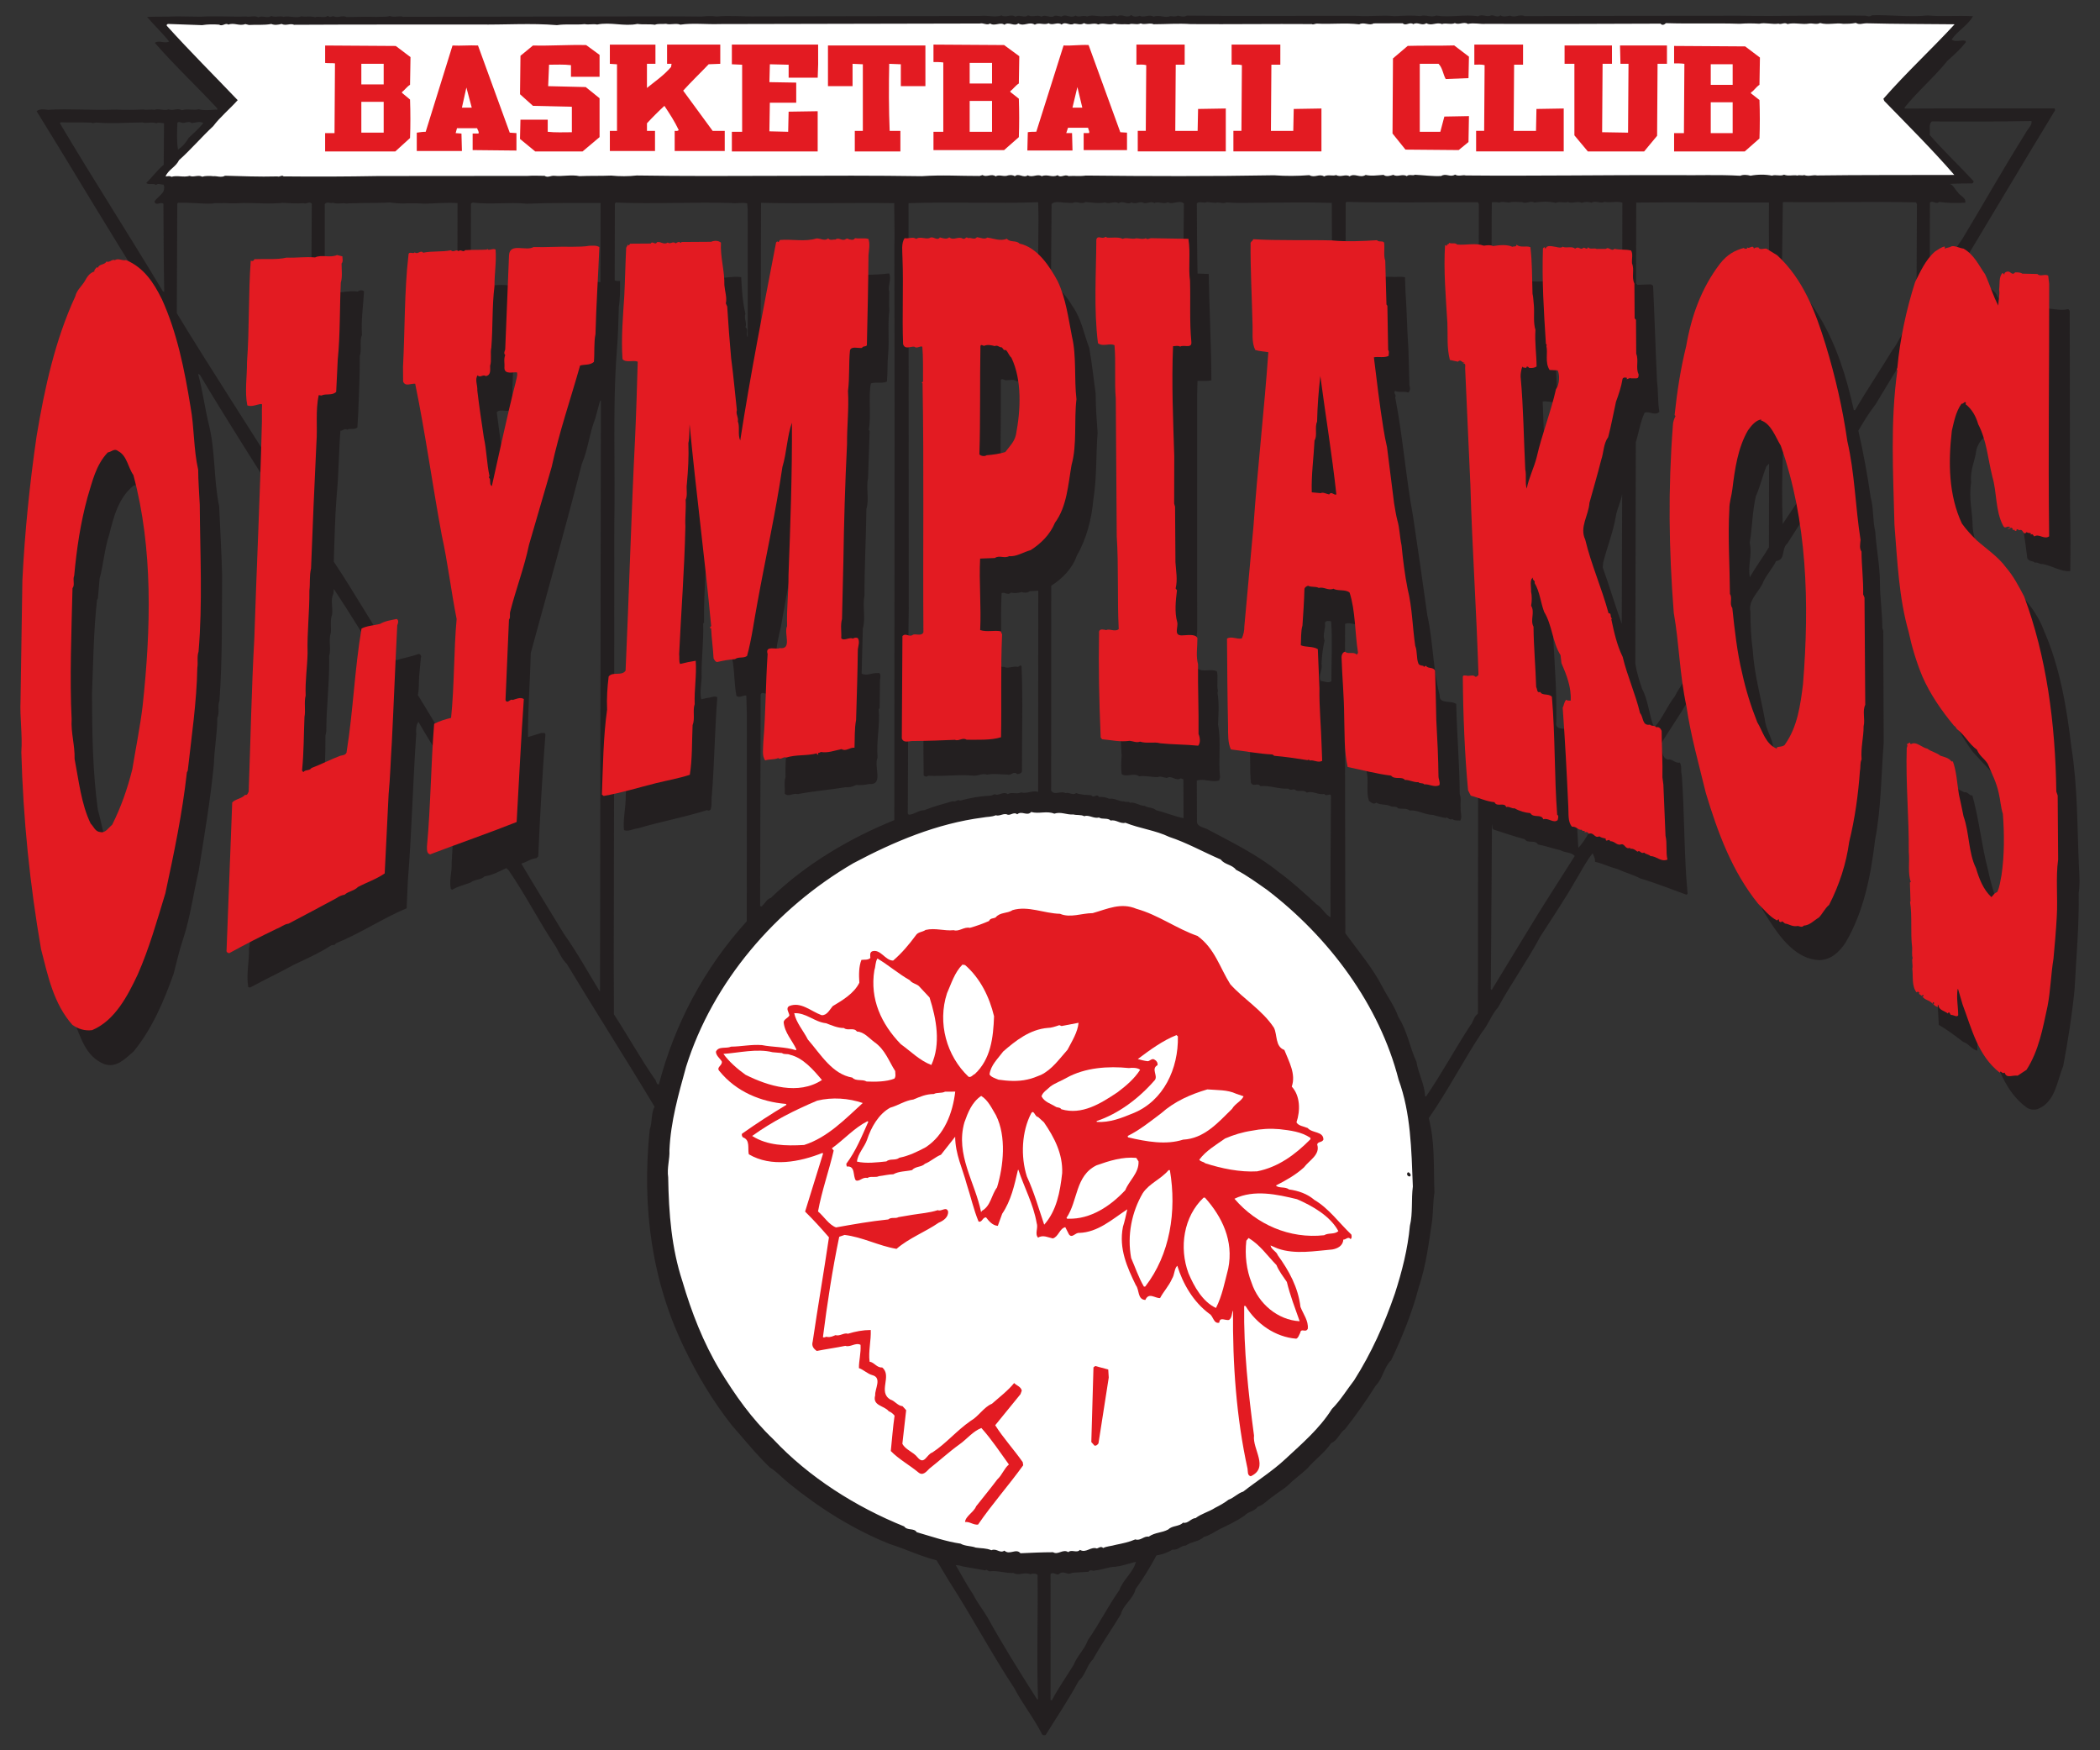 <?xml version="1.0" encoding="UTF-8" standalone="no"?>
<!-- Created with Inkscape (http://www.inkscape.org/) -->

<svg
   xmlns:dc="http://purl.org/dc/elements/1.1/"
   xmlns:cc="http://creativecommons.org/ns#"
   xmlns:rdf="http://www.w3.org/1999/02/22-rdf-syntax-ns#"
   xmlns:svg="http://www.w3.org/2000/svg"
   xmlns="http://www.w3.org/2000/svg"
   xmlns:sodipodi="http://sodipodi.sourceforge.net/DTD/sodipodi-0.dtd"
   xmlns:inkscape="http://www.inkscape.org/namespaces/inkscape"
   id="svg2"
   version="1.1"
   inkscape:version="0.48.5 r10040"
   width="360.002"
   height="300.001"
   xml:space="preserve"
   sodipodi:docname="NBA TRIP 2009.pdf"><rect width="100%" height="100%" fill="#333333" stroke="none"/><defs
     id="defs6"><clipPath
       clipPathUnits="userSpaceOnUse"
       id="clipPath16"><path
         d="m 570.789,-18.024 91,0 0,481 -91,0 0,-481 z"
         id="path18"
         inkscape:connector-curvature="0" /></clipPath><clipPath
       clipPathUnits="userSpaceOnUse"
       id="clipPath38"><path
         d="m -668.773,352.913 1333.007,0 0,30.039 -1333.007,0 0,-30.039 z"
         id="path40"
         inkscape:connector-curvature="0" /></clipPath><clipPath
       clipPathUnits="userSpaceOnUse"
       id="clipPath46"><path
         d="m -668.773,359.262 1339.61,0 0,20.241 -1339.61,0 0,-20.241 z"
         id="path48"
         inkscape:connector-curvature="0" /></clipPath><clipPath
       clipPathUnits="userSpaceOnUse"
       id="clipPath60"><path
         d="m 296.696,21.442 280.771,0 0,288.951 -280.771,0 0,-288.951 z"
         id="path62"
         inkscape:connector-curvature="0" /></clipPath><clipPath
       clipPathUnits="userSpaceOnUse"
       id="clipPath68"><path
         d="m 343.731,37.429 221.197,0 0,253.714 -221.197,0 0,-253.714 z"
         id="path70"
         inkscape:connector-curvature="0" /></clipPath><clipPath
       clipPathUnits="userSpaceOnUse"
       id="clipPath138"><path
         d="m 24.842,175.747 134.55,0 0,124.251 -134.55,0 0,-124.251 z"
         id="path140"
         inkscape:connector-curvature="0" /></clipPath><clipPath
       clipPathUnits="userSpaceOnUse"
       id="clipPath146"><path
         d="m 34.016,192.215 112.957,0 0,94.355 -112.957,0 0,-94.355 z"
         id="path148"
         inkscape:connector-curvature="0" /></clipPath><clipPath
       clipPathUnits="userSpaceOnUse"
       id="clipPath252"><path
         d="m 178.583,145.963 139.481,0 0,140.336 -139.481,0 0,-140.336 z"
         id="path254"
         inkscape:connector-curvature="0" /></clipPath><clipPath
       clipPathUnits="userSpaceOnUse"
       id="clipPath260"><path
         d="m 178.583,285.885 0,-139.483 139.486,0 0,139.483"
         id="path262"
         inkscape:connector-curvature="0" /></clipPath></defs><sodipodi:namedview
     pagecolor="#ffffff"
     bordercolor="#666666"
     borderopacity="1"
     objecttolerance="10"
     gridtolerance="10"
     guidetolerance="10"
     inkscape:pageopacity="0"
     inkscape:pageshadow="2"
     inkscape:window-width="1366"
     inkscape:window-height="705"
     id="namedview4"
     showgrid="false"
     fit-margin-top="2.57"
     fit-margin-left="3.5"
     fit-margin-right="3.51"
     fit-margin-bottom="2.57"
     inkscape:zoom="1.7567622"
     inkscape:cx="179.99579"
     inkscape:cy="150.00032"
     inkscape:window-x="-8"
     inkscape:window-y="-8"
     inkscape:window-maximized="1"
     inkscape:current-layer="g10" /><g
     id="g10"
     inkscape:groupmode="layer"
     inkscape:label="NBA TRIP 2009"
     transform="matrix(1.25,0,0,-1.25,66.877,449.242)"><g
       id="g134"
       transform="matrix(2.5,0,0,2.5,-135.742,-359.089)"><g
         id="g136"
         clip-path="url(#clipPath138)"><g
           id="g142"><g
             id="g144"
             clip-path="url(#clipPath146)"><path
               d="m 41.637,286.29 3.678,-4.475 -3.862,-4.107 0.705,-0.214 0.123,-0.797 97.222,0.337 0.061,0.552 0.858,0.031 -3.709,4.291 3.862,4.444"
               style="fill:#ffffff;fill-opacity:1;fill-rule:nonzero;stroke:none"
               id="path150"
               inkscape:connector-curvature="0" /><path
               d="m 89.972,202.094 c 11.646,0 21.087,9.167 21.087,20.474 0,11.307 -9.441,20.474 -21.087,20.474 -11.646,0 -21.087,-9.167 -21.087,-20.474 0,-11.307 9.441,-20.474 21.087,-20.474"
               style="fill:#ffffff;fill-opacity:1;fill-rule:nonzero;stroke:none"
               id="path152"
               inkscape:connector-curvature="0" /><path
               d="m 85.718,201.475 c -0.147,0.048 -0.27,0.072 -0.393,0.072 0.321,-0.538 0.593,-1.077 0.962,-1.615 0.198,-0.416 0.518,-0.807 0.765,-1.223 0.84,-1.517 1.802,-3.058 2.739,-4.526 l 0.049,3e-4 c -0.082,2.182 0.007,4.683 -0.026,6.841 -0.123,0.073 -0.27,0.072 -0.392,0.023 -0.344,0.146 -0.613,-0.101 -0.932,0.07 -0.417,-0.026 -0.834,0.144 -1.276,0.093 -0.122,-0.025 -0.172,0.147 -0.27,0.048 l -1.227,0.216 z m 9.489,0.257 c -0.392,-0.1 -0.735,-0.224 -1.127,-0.274 -0.368,-0.001 -0.735,-0.174 -1.103,-0.2 -0.122,-0.074 -0.27,0.097 -0.367,-0.075 l -0.907,-0.053 c -0.244,-0.172 -0.442,0.146 -0.687,-0.051 -0.171,-0.148 -0.319,0.146 -0.49,-0.026 l 0.002,-6.915 0.073,3e-4 c 0.365,0.688 0.804,1.303 1.194,1.942 0.194,0.491 0.61,0.86 0.779,1.352 0.634,0.91 1.097,1.843 1.731,2.753 0.194,0.565 0.781,0.984 0.901,1.548 z m 14.949,21.365 c -0.098,-0.025 -0.073,-0.148 -0.048,-0.172 0.025,-0.049 0.123,-0.073 0.147,-0.049 0.073,0.074 -0.025,0.196 -0.099,0.221 z m -34.019,2.494 -0.025,-2e-4 c -5e-4,0.122 0.073,0.196 0.146,0.295 0.099,-0.122 -0.122,-0.172 -0.121,-0.294 z m 38.605,16.6 -0.064,-9.048 0.049,-0.049 c 0.633,1.057 1.267,2.065 1.901,3.121 0.853,1.425 1.755,2.802 2.656,4.228 -0.197,0.22 -0.54,0.17 -0.786,0.316 -0.417,0.097 -0.834,0.242 -1.227,0.314 -0.197,0.293 -0.539,0.023 -0.737,0.292 -0.564,0.145 -1.105,0.339 -1.645,0.508 -0.172,0.024 -0.099,0.196 -0.148,0.318 z m -25.283,0.663 c -0.22,-0.246 -0.515,0.096 -0.76,-0.125 -0.172,0.146 -0.343,-0.05 -0.515,-0.026 -0.221,0.122 -0.441,-0.1 -0.662,-0.027 -0.245,-0.099 -0.466,-0.075 -0.711,-0.125 -2.524,-0.328 -4.875,-1.318 -7.101,-2.503 -4.281,-2.493 -7.723,-6.527 -9.177,-11.167 -0.411,-1.497 -0.847,-2.995 -0.914,-4.589 0.026,-0.466 -0.144,-0.957 -0.068,-1.471 0.032,-2.011 0.187,-3.898 0.782,-5.71 0.497,-1.69 1.141,-3.355 2.054,-4.872 0.839,-1.37 1.726,-2.642 2.932,-3.79 1.945,-2.077 4.526,-3.71 7.178,-4.779 0.173,-0.244 0.54,-0.071 0.688,-0.316 0.835,-0.242 1.596,-0.509 2.405,-0.628 0.246,-0.146 0.589,-0.12 0.834,-0.217 0.319,-0.048 0.564,-0.022 0.859,-0.144 0.293,0.124 0.466,-0.195 0.711,-0.022 0.295,-0.269 0.637,0.149 0.883,-0.144 0.564,0.027 1.177,0.054 1.79,0.056 0.271,-0.17 0.539,0.198 0.834,0.004 0.171,0.172 0.466,-0.072 0.637,0.125 0.344,-0.195 0.588,0.198 0.931,0.077 0.098,0.025 0.22,0.148 0.343,0.026 0.196,0.099 0.441,0.1 0.686,0.174 0.368,0.075 0.735,0.15 1.078,0.298 0.294,-0.097 0.465,0.198 0.735,0.15 0.367,0.247 0.71,0.199 1.077,0.397 0.22,0.221 0.588,0.149 0.808,0.371 0.27,-0.072 0.44,0.247 0.685,0.248 0.318,0.246 0.734,0.346 1.077,0.568 0.245,0.124 0.514,0.272 0.734,0.444 0.294,0.099 0.489,0.345 0.807,0.445 0.758,0.591 1.614,1.134 2.298,1.774 0.928,0.862 1.882,1.674 2.564,2.756 0.464,0.468 0.805,1.033 1.22,1.574 0.951,1.499 1.656,3.071 2.238,4.766 0.388,1.203 0.702,2.43 0.82,3.706 0.169,0.687 0.068,1.447 0.163,2.158 -0.081,2.059 -0.113,4.021 -0.782,5.857 -1.046,4.091 -3.806,7.808 -7.224,10.418 -0.566,0.39 -1.082,0.781 -1.696,1.097 -0.222,0.293 -0.614,0.268 -0.836,0.561 -0.958,0.413 -1.867,0.925 -2.825,1.24 -0.761,0.365 -1.62,0.46 -2.406,0.776 -0.294,-0.075 -0.516,0.194 -0.81,0.119 -0.148,0.171 -0.466,0.047 -0.638,0.169 -0.294,-0.075 -0.565,0.169 -0.809,0.07 -0.172,0.097 -0.417,0.047 -0.589,0.096 -0.392,-0.026 -0.687,0.169 -1.055,0.045 -0.418,0.17 -0.833,-0.028 -1.275,0.093 z m 16.119,10.385 c 0.051,-0.368 -0.145,-0.614 -0.021,-0.981 -0.096,-0.417 -0.144,-0.834 -0.167,-1.276 0.075,-0.343 -0.194,-0.614 -0.046,-0.932 0.196,-0.024 0.417,-0.146 0.589,-0.022 -0.004,1.054 0.065,2.232 -0.013,3.286 -0.123,0.024 -0.294,0.048 -0.343,-0.075 z m -46.862,1.023 5e-4,-0.172 -0.022,-7.087 0.053,-1.03 c 0.392,0.075 0.096,0.564 0.242,0.786 -0.027,0.564 0.093,1.251 0.091,1.79 0.045,0.981 0.066,1.937 0.16,2.894 -0.052,0.931 -0.423,1.788 -0.452,2.769 l -0.074,0.049 z m 59.238,0.716 c 0.075,-0.416 0.004,-0.932 0.103,-1.373 0.03,-1.545 0.209,-3.309 0.215,-4.977 l 0.003,-0.809 c -0.12,-0.589 0.614,-0.267 0.86,-0.536 0.002,-0.515 0.126,-0.907 0.079,-1.422 0.105,-1.692 0.16,-3.261 0.264,-4.977 0.342,0.369 0.561,0.811 0.805,1.229 -0.127,1.029 -0.082,2.108 -0.184,3.113 -0.1,0.367 -0.003,0.736 -0.102,1.079 0.024,0.245 -0.1,0.613 0.095,0.76 0.172,-0.146 0.442,-0.047 0.614,-0.12 -0.842,2.155 -1.488,4.408 -2.256,6.612 -0.247,0.44 -0.225,0.98 -0.496,1.42 z m -66.745,0.113 -0.024,-0.27 c -0.17,-0.32 -0.022,-0.736 -0.069,-1.128 -0.121,-0.319 -0.046,-0.662 -0.07,-1.006 -0.146,-0.417 0.028,-0.882 -0.093,-1.275 0.03,-1.422 -0.161,-2.771 -0.156,-4.145 l -0.048,-0.221 c 0.004,-1.055 -0.041,-2.06 -0.086,-3.115 -0.097,-0.27 -0.047,-0.54 -0.046,-0.809 0.759,0.297 1.518,0.619 2.277,0.892 0.343,0.075 0.17,0.515 0.291,0.761 -0.029,1.177 0.359,2.184 0.355,3.361 0.219,0.516 0.069,1.128 0.263,1.644 -0.026,0.441 0.12,0.712 0.069,1.104 -0.888,1.394 -1.752,2.838 -2.664,4.207 z m 81.12,4.699 c -0.438,-0.737 -0.926,-1.499 -1.389,-2.212 -0.342,-0.295 -0.07,-0.883 -0.61,-0.959 -0.219,-0.442 -0.585,-0.811 -0.755,-1.254 -0.243,-0.491 -0.781,-0.91 -0.656,-1.523 0.003,-0.686 0.03,-1.422 0.131,-2.133 0.078,-1.275 0.426,-2.5 0.652,-3.725 0.051,-0.588 0.396,-1.028 0.472,-1.568 0.371,-0.808 0.644,-1.738 1.529,-2.152 0.196,0.05 0.367,0.124 0.514,0.272 0.682,1.13 0.922,2.48 1.04,3.829 0.072,0.491 0.045,1.055 0.117,1.57 -0.029,1.226 0.089,2.428 -0.038,3.604 -0.074,0.27 0.022,0.613 -0.101,0.882 -0.056,1.888 -0.382,3.603 -0.83,5.367 l -0.074,-2e-4 z m -10.447,0.5 c -0.072,-0.417 -0.267,-0.786 -0.339,-1.178 -0.144,-0.883 -0.484,-1.718 -0.701,-2.577 l -0.024,-0.27 c 0.372,-1.028 0.695,-2.131 1.042,-3.086 l 0.022,7.111 z m -81.139,0.377 c -0.147,0.122 -0.319,0.146 -0.515,0.096 -0.831,-0.665 -1.097,-1.721 -1.338,-2.678 -0.267,-0.81 -0.313,-1.644 -0.53,-2.43 l -0.094,-1.079 -0.049,-0.098 c -0.19,-1.693 -0.207,-3.507 -0.275,-5.151 0.009,-2.256 0.041,-4.266 0.318,-6.325 0.298,-1.053 0.401,-2.303 1.189,-3.183 0.442,-0.17 0.636,0.297 0.881,0.518 0.779,1.523 1.116,3.216 1.403,4.909 0.047,0.638 0.192,1.251 0.263,1.865 0.094,1.128 0.138,2.428 0.207,3.63 -0.005,1.447 0.136,2.82 -0.065,4.193 -0.079,1.495 -0.232,2.99 -0.654,4.362 -0.173,0.49 -0.371,0.979 -0.741,1.37 z m 89.2,1.297 -0.146,-0.148 c -0.219,-0.54 -0.339,-1.105 -0.582,-1.645 -0.193,-0.859 -0.19,-1.693 -0.334,-2.551 0.15,-0.661 -0.118,-1.251 0.007,-1.888 0.317,0.565 0.732,1.106 1.048,1.647 l 0.007,4.585 z m 0.758,0.592 c -0.044,-1.226 -0.064,-2.648 -0.01,-3.899 0.463,0.688 0.951,1.401 1.389,2.138 l -0.371,0.833 c -0.295,0.318 -0.469,0.905 -1.009,0.928 z m -15.964,0.356 -0.018,-14.492 c 0.221,-0.024 0.467,-0.219 0.687,-0.12 l -0.053,1.152 c -0.002,0.662 -0.079,1.348 -0.081,2.01 0.022,0.613 -0.152,1.299 -0.056,1.937 -0.131,2.157 -0.213,4.388 -0.319,6.57 -0.025,0.245 0.047,0.638 -0.077,0.858 0.095,0.687 -0.079,1.348 -0.081,2.084 z m -8.046,0.926 c -0.022,-0.736 -0.043,-1.496 0.033,-2.256 -0.094,-1.03 -0.016,-2.158 -0.037,-3.163 0.271,-0.171 0.515,-0.047 0.81,-0.119 -0.075,0.466 -0.028,0.932 -0.201,1.372 -0.103,1.274 -0.402,2.573 -0.505,3.872 -0.123,0.073 -0.099,0.171 -0.099,0.294 z m -40.88,-30.806 0.048,32.392 -0.049,-0.025 -0.266,-0.982 c -0.316,-0.786 -0.386,-1.669 -0.726,-2.455 -0.894,-3.485 -1.862,-6.922 -2.805,-10.383 -0.043,-1.619 -0.16,-3.09 -0.154,-4.611 0.245,0.075 0.514,0.149 0.735,0.224 0.074,-0.024 0.221,0.05 0.221,-0.097 -0.163,-2.134 -0.302,-4.488 -0.391,-6.671 l -0.098,-0.099 c -0.319,-0.026 -0.539,-0.223 -0.833,-0.297 0.765,-1.297 1.555,-2.569 2.344,-3.865 0.715,-1.003 1.332,-2.128 1.949,-3.131 l 0.025,0 z m 22.308,33.506 c -0.122,-0.025 -0.221,0.122 -0.319,0.023 0.008,-2.133 -0.034,-4.095 -0.001,-6.13 0.392,-0.023 0.907,-0.021 1.323,0.128 0.293,0.271 0.66,0.518 0.708,0.959 l 0.01,3.825 c -0.174,0.539 -0.445,1.028 -1.034,1.198 l -0.122,-0.074 c -0.172,0.146 -0.368,0.072 -0.564,0.071 z m 53.729,5.207 c -0.442,0.243 -1.031,0.192 -1.422,-0.128 -0.464,-0.517 -0.731,-1.106 -1.073,-1.696 -0.169,-0.638 -0.339,-1.252 -0.557,-1.866 -0.119,-0.834 -0.337,-1.571 -0.358,-2.429 -0.122,-0.172 -0.023,-0.417 -0.096,-0.589 -0.145,-0.491 -0.094,-1.104 -0.166,-1.643 -0.041,-2.035 -0.131,-4.169 0.024,-6.277 0.001,-0.294 -0.047,-0.613 0.052,-0.907 -0.047,-0.539 0.053,-0.931 0.103,-1.422 0.099,-0.147 0.002,-0.417 0.076,-0.588 0.103,-1.275 0.353,-2.573 0.676,-3.774 0.398,-1.543 1.041,-2.938 2.003,-4.259 1.182,-1.344 2.682,-2.54 2.934,-4.304 0.175,-0.882 0.252,-1.838 0.28,-2.696 l -0.094,-1.202 c -0.169,-0.638 -0.019,-1.52 -0.704,-1.842 -0.54,0.17 -0.542,0.734 -0.887,1.076 -0.224,0.833 -0.521,1.641 -0.696,2.523 -0.348,1.323 -0.476,2.72 -0.849,4.043 -0.172,-0.025 -0.246,0.22 -0.442,0.17 -0.59,0.317 -1.155,0.56 -1.769,0.827 l 0.011,-2.869 c 0.149,-0.564 0.004,-1.103 0.056,-1.741 l 0.074,-0.147 c -0.022,-0.662 -0.068,-1.422 0.032,-2.059 -0.045,-1.006 0.081,-1.937 0.085,-2.918 -0.02,-1.3 0.034,-2.574 0.113,-3.849 0.467,-0.268 0.885,-0.585 1.328,-0.927 0.319,-0.097 0.468,-0.415 0.786,-0.487 -0.003,0.687 -0.005,1.373 -0.008,2.06 -0.124,0.294 -0.051,0.564 -0.028,0.834 0.224,-0.808 0.472,-1.641 0.696,-2.474 0.446,-1.273 0.869,-2.67 2.024,-3.523 0.197,-0.146 0.491,-0.17 0.687,-0.071 0.906,0.396 1,1.499 1.34,2.335 0.264,1.399 0.48,2.772 0.622,4.195 0.091,1.741 0.256,3.532 0.225,5.297 0.072,0.393 0.046,0.907 0.019,1.349 -0.107,2.304 -0.066,4.438 -0.418,6.644 -0.253,2.157 -0.63,4.387 -1.496,6.37 -0.446,1.2 -1.357,2.202 -2.414,2.958 -0.91,0.634 -1.404,1.687 -1.506,2.74 -0.003,0.834 -0.227,1.568 -0.083,2.452 -0.076,0.662 0.216,1.178 0.287,1.791 0.097,0.368 0.365,0.761 0.781,0.812 0.393,-0.097 0.395,-0.562 0.641,-0.807 0.767,-1.861 1.118,-3.87 1.371,-5.953 0.099,-0.196 0.295,-0.121 0.418,-0.243 0.147,0.05 0.245,-0.097 0.417,-0.072 0.54,-0.096 1.007,-0.438 1.522,-0.387 0.02,1.202 0.015,2.428 -0.014,3.555 l -0.016,10.715 -0.074,0.098 c -0.441,-0.1 -0.809,0.021 -1.251,0.044 -0.343,0.023 -0.736,-0.003 -1.055,0.07 l 0.035,-2.795 -0.049,-0.025 c -0.123,0.269 -0.223,0.514 -0.273,0.808 -0.445,0.857 -0.669,1.837 -1.31,2.594 -0.075,0.294 -0.419,0.44 -0.615,0.611 z m -11.101,4.567 -0.049,-0.025 -0.057,-4.267 0.074,-0.147 c 0.884,-0.291 1.524,-1.024 1.968,-1.807 0.962,-1.59 1.508,-3.353 1.908,-5.166 l 0.074,2e-4 c 0.658,1.131 1.365,2.163 2.047,3.294 0.317,0.394 0.462,0.884 0.829,1.254 0.122,0.295 0.292,0.565 0.487,0.836 l 0.026,5.91 -0.049,0.098 c -2.452,0.064 -4.83,-0.018 -7.258,0.021 z m -8.092,-0.031 -0.008,-4.438 0.074,-0.073 0.736,0.027 0.123,-0.073 c 0.08,-1.643 0.136,-3.579 0.216,-5.247 0.076,-0.564 0.029,-1.128 0.129,-1.667 -0.22,-0.246 -0.54,0.047 -0.809,-0.052 -0.243,-0.516 -0.315,-1.08 -0.484,-1.62 l -0.027,-12.138 c 0.075,-0.49 0.224,-0.956 0.373,-1.396 0.346,-0.636 0.373,-1.421 0.645,-2.082 l 0.049,3e-4 c 0.439,0.492 0.682,1.155 1.097,1.671 0.097,0.197 0.195,0.368 0.317,0.541 0.341,0.59 0.78,1.155 1.097,1.77 l -0.025,0.049 c -0.078,1.201 -0.132,2.378 -0.235,3.677 -0.029,1.03 -0.008,2.133 -0.037,3.163 0.067,1.839 0.084,3.703 0.445,5.445 0.022,0.785 0.239,1.521 0.359,2.282 0.145,0.565 0.24,1.227 0.41,1.792 0.291,0.81 0.558,1.645 1.046,2.382 0.341,0.688 0.903,1.18 1.539,1.526 0.098,4e-4 0.196,-0.024 0.27,0.075 -0.005,1.422 -0.036,2.967 -0.017,4.389 -2.452,-0.009 -4.88,0.03 -7.282,-0.003 z m -7.528,-0.004 c -0.098,0.049 -0.294,0.024 -0.393,0.023 -0.019,-1.398 -0.013,-2.893 -0.008,-4.193 0.196,8e-4 0.393,-0.146 0.589,-0.022 0.197,-0.122 0.441,-0.023 0.638,-0.071 0.27,0.025 0.539,0.002 0.785,0.003 0.417,-0.145 0.883,0.003 1.324,-0.069 0.106,-2.157 0.164,-4.388 0.27,-6.472 l -0.073,-0.172 c -0.27,0.024 -0.466,0.096 -0.736,0.071 0.108,-2.55 0.142,-5.075 0.347,-7.477 0.628,2.405 1.379,4.811 2.032,7.192 l -0.049,0.073 c -0.196,-0.099 -0.32,0.17 -0.515,0.023 -0.369,0.219 -0.15,0.759 -0.201,1.103 -0.148,0.343 -0.028,0.784 -0.127,1.103 -0.029,1.128 -0.107,2.402 -0.112,3.653 -0.099,0.269 -0.125,0.662 0.021,0.932 0.074,2e-4 0.147,-0.049 0.196,-0.073 0.172,6e-4 0.392,0.051 0.564,-0.047 0.245,0.099 0.491,-0.096 0.76,0.052 0.466,-0.072 0.957,-0.094 1.447,-0.068 l 0.008,4.438 c -0.344,0.097 -0.637,-0.027 -0.981,0.045 -0.22,-0.123 -0.491,0.096 -0.711,-0.052 -0.172,0.073 -0.368,0.048 -0.539,-0.002 -0.27,0.122 -0.49,-0.075 -0.76,0.046 -0.196,-0.074 -0.466,0.047 -0.662,-0.051 -0.417,0.097 -0.76,0.071 -1.177,0.02 -0.221,0.122 -0.466,-0.1 -0.662,0.022 -0.27,-0.001 -0.491,0.047 -0.736,-0.027 -0.172,0.024 -0.368,0.072 -0.539,-0.002 z m -8.361,0.042 -0.049,-0.049 -0.009,-3.997 0.319,-0.048 c 0.245,0.074 0.466,-0.072 0.687,0.052 0.491,-0.072 0.981,-0.07 1.471,-0.068 0.27,-0.023 0.539,0.027 0.785,-0.022 l 0.028,-0.784 c 0.078,-1.128 0.081,-2.035 0.159,-3.138 l 0.057,-2.01 c 0.05,-0.122 0.051,-0.319 -0.072,-0.393 -0.197,0.097 -0.515,-0.026 -0.712,0.095 -0.122,-0.123 0.099,-0.245 0.001,-0.343 0.425,-2.181 0.58,-4.362 0.981,-6.543 0.276,-1.813 0.529,-3.627 0.781,-5.416 0.324,-1.421 0.305,-2.99 0.679,-4.387 -0.047,-0.515 0.614,-0.267 0.909,-0.487 0.031,-1.643 0.184,-3.285 0.191,-4.952 0.099,-0.22 0.026,-0.49 0.052,-0.735 -0.024,-0.27 0.1,-0.49 -0.022,-0.711 -0.123,0.024 -0.319,-0.026 -0.442,0.096 -0.147,-0.123 -0.246,0.146 -0.368,0.048 -0.221,0.048 -0.466,0.096 -0.687,0.169 -0.441,-0.002 -0.859,0.291 -1.276,0.24 -0.172,0.146 -0.393,0.072 -0.638,0.12 -0.099,0.147 -0.27,0.048 -0.417,0.121 -0.246,0.122 -0.54,0.047 -0.785,0.193 -0.122,-0.123 -0.27,-0.001 -0.393,0.097 -0.173,0.465 -0.004,1.128 -0.129,1.593 0.046,0.809 -0.129,1.569 -0.083,2.403 0.022,0.711 -0.153,1.471 -0.058,2.207 0.073,0.123 0.172,-0.024 0.319,0.001 0.172,-0.098 0.392,-0.048 0.614,-0.169 l 0.024,0.049 c -0.053,1.128 -0.376,2.254 -0.479,3.407 -0.05,0.147 -0.27,0.097 -0.393,0.17 -0.147,-0.172 -0.294,0.048 -0.417,-0.002 -0.245,0.024 -0.515,0.145 -0.711,0.046 l -0.009,-4.193 0.024,-12.775 c 0.715,-0.978 1.503,-1.907 2.046,-2.959 0.272,-0.538 0.666,-1.052 0.865,-1.639 0.493,-0.758 0.619,-1.665 0.99,-2.448 0.101,-0.662 0.446,-1.224 0.473,-1.886 l 0.049,-0.024 c 0.878,1.278 1.584,2.605 2.437,3.908 0.171,0.197 0.17,0.467 0.414,0.639 l 0.018,27.365 -0.025,6.547 c -0.123,0.073 -0.319,0.121 -0.295,0.318 -0.053,1.201 -0.156,2.476 -0.137,3.653 -0.101,0.784 -0.03,1.52 -0.082,2.329 0.049,0.172 0.27,0.099 0.416,0.149 2e-4,-0.074 0.123,-0.073 0.147,-0.073 l 0.009,4.119 -0.05,0.098 c -2.427,0.015 -4.708,-0.043 -7.209,0.021 z m -7.65,-0.005 c -0.171,-0.099 -0.417,0.072 -0.564,-0.076 0.005,-1.275 0.01,-2.575 0.039,-3.85 l 0.613,-0.022 c 0.032,-1.986 0.137,-3.825 0.145,-5.835 -0.269,-0.05 -0.515,-0.026 -0.76,-0.027 l -0.022,-0.736 7e-4,-12.996 c -0.071,-0.662 -0.044,-1.373 0.008,-2.035 0.295,-0.244 0.736,0.003 1.079,-0.168 0.075,-0.367 -0.022,-0.711 0.053,-1.079 l -0.024,-0.098 c 0.1,-0.564 0.053,-1.177 0.031,-1.741 0.175,-0.906 0.008,-1.937 0.109,-2.893 l -0.048,-0.172 c -0.392,-0.124 -0.834,0.119 -1.226,-0.005 l 0.009,-2.28 c 0.025,-0.27 0.418,-0.293 0.614,-0.414 1.327,-0.706 2.678,-1.363 3.858,-2.315 0.713,-0.512 1.427,-1.172 2.091,-1.782 0.295,-0.171 0.493,-0.587 0.763,-0.708 -0.008,2.084 0.008,4.438 0.024,6.596 0.023,0.294 -0.27,-0.025 -0.368,0.17 -0.343,-0.075 -0.638,0.194 -0.957,0.07 -0.172,0.171 -0.417,0.047 -0.589,0.12 -0.123,0.147 -0.294,-0.05 -0.417,0.096 -0.539,-0.026 -1.031,0.192 -1.545,0.141 -0.148,0.22 -0.392,-0.075 -0.516,0.194 -0.077,0.76 -0.006,1.643 -0.083,2.452 0.02,1.202 -0.107,2.378 -0.038,3.531 0.049,0.098 0.147,0.025 0.221,7e-4 0.245,0.075 0.442,-0.17 0.687,-0.071 0.094,1.006 0.164,2.06 0.258,3.041 -0.006,1.52 0.431,2.846 0.351,4.391 0.121,0.515 0.045,1.054 0.141,1.57 0.121,0.393 0.046,0.858 0.142,1.251 l 0.045,1.055 c 0.171,0.123 0.023,0.417 0.121,0.564 0.069,1.055 0.163,2.134 0.257,3.213 0.097,0.246 0.023,0.491 0.071,0.761 l -0.589,-0.002 c -0.343,-0.026 -0.173,0.367 -0.223,0.563 0.044,1.275 -0.157,2.599 -0.064,3.874 l -0.074,0.171 0.019,1.471 0.098,0.074 c 0.221,-0.097 0.441,0.026 0.662,-0.096 0.196,0.148 0.368,-0.097 0.588,0.002 0.196,0.05 0.442,-0.047 0.686,0.027 0.294,-0.097 0.589,0.027 0.883,-0.021 0.123,0.025 0.197,-0.122 0.294,-0.023 -0.005,1.324 -0.01,2.624 -0.015,3.997 -1.324,0.044 -2.624,0.015 -3.997,0.009 -0.564,-0.002 -1.25,-0.029 -1.79,0.018 -0.196,-0.099 -0.417,0.048 -0.589,-0.027 l -0.466,0.047 z m -7.896,-0.03 c -0.196,0.024 -0.466,0.072 -0.637,-0.076 L 90.55,271.866 c 0.491,-0.292 0.885,-0.757 1.182,-1.271 0.493,-0.685 0.619,-1.518 0.916,-2.277 0.15,-0.833 0.227,-1.617 0.353,-2.5 0.003,-0.76 0.054,-1.446 0.106,-2.157 -0.093,-1.226 -0.039,-2.477 -0.231,-3.654 -0.094,-1.104 -0.384,-2.184 -0.92,-3.118 -0.242,-0.688 -0.78,-1.229 -1.391,-1.624 l -0.006,-11.23 c 0.148,-0.294 0.564,0.002 0.785,-0.144 0.196,0.074 0.393,-0.146 0.589,0.002 0.27,-0.097 0.54,-0.096 0.834,-0.119 0.123,-0.196 0.293,0.124 0.417,-0.097 0.221,0.025 0.392,-0.023 0.564,-0.096 0.319,0.05 0.54,-0.169 0.834,-0.144 0.074,-0.073 0.245,0.025 0.294,-0.072 0.294,0.05 0.516,-0.17 0.81,-0.169 0.172,-0.122 0.442,-0.072 0.638,-0.243 0.491,-0.121 1.007,-0.339 1.498,-0.435 l -0.008,2.133 -0.147,0.049 c -0.293,-0.173 -0.491,0.194 -0.76,0.022 -0.196,0.024 -0.344,0.121 -0.515,0.047 -0.343,-0.001 -0.687,0.095 -1.005,0.045 -0.295,0.219 -0.686,-0.076 -0.957,0.119 -0.05,0.319 -0.027,0.687 -0.004,1.005 -0.104,1.544 -0.062,3.31 -0.068,4.855 0.073,0.245 0.367,0.1 0.515,0.051 0.098,-0.024 0.171,0.123 0.245,0.025 0.123,5e-4 0.27,-0.097 0.319,0.075 -0.064,3.923 -0.054,7.65 -0.118,11.671 l 0.01,3.85 -0.098,0.098 c -0.319,-10e-4 -0.613,-0.002 -0.907,-0.003 -0.147,0.098 -0.001,0.294 -0.051,0.441 -0.129,1.667 -0.063,3.678 -0.045,5.37 0.195,0.222 0.441,0.002 0.661,0.076 0.932,-0.07 1.987,-0.14 2.918,-0.062 l 0.034,3.85 c -0.295,0.22 -0.588,-0.1 -0.883,0.07 -0.22,-0.148 -0.515,0.072 -0.735,-0.052 -0.172,0.122 -0.368,-0.026 -0.564,-0.002 -0.221,0.146 -0.466,-0.1 -0.687,0.046 -0.22,-0.172 -0.466,0.121 -0.711,-0.052 -0.221,0.146 -0.514,-0.075 -0.736,0.046 -0.368,-0.075 -0.711,-0.003 -1.079,0.021 -0.22,-0.148 -0.491,0.072 -0.711,-0.052 l -0.515,0.022 z m -8.484,-0.032 0.005,-7.675 0.007,-14.59 c -0.059,-3.678 -0.02,-7.577 -0.055,-11.206 l 0.049,-0.073 c 0.294,0.001 0.538,0.247 0.857,0.248 0.489,0.198 1.053,0.347 1.567,0.496 0.147,-0.073 0.269,0.124 0.392,0.026 0.539,0.149 1.102,0.249 1.691,0.276 0.098,5e-4 0.171,0.123 0.294,0.05 0.196,-0.024 0.441,0.198 0.637,0.027 0.196,0.148 0.491,-0.023 0.735,0.101 0.294,-0.097 0.613,0.125 0.931,0.028 l 0.007,11.034 -0.466,-0.026 c -0.122,-0.099 -0.294,-0.099 -0.441,-0.051 -0.245,-0.05 -0.368,-0.075 -0.589,-0.027 -0.195,-0.172 -0.319,0.048 -0.515,-0.026 -0.069,-1.3 0.01,-2.697 -0.058,-3.973 0.049,-0.098 0.098,-0.073 0.196,-0.073 0.197,-0.122 0.466,0.051 0.736,0.003 0.073,-0.024 0.147,0.148 0.22,0.025 0.081,-1.888 0.015,-3.776 0.022,-5.738 4e-4,-0.123 -0.147,-0.172 -0.269,-0.173 -0.172,0.195 -0.343,-0.1 -0.515,-0.026 -0.368,-0.001 -0.76,0.071 -1.128,-0.004 -0.27,0.097 -0.515,-0.1 -0.809,-0.052 -0.834,0.07 -1.618,-0.055 -2.427,-0.009 -0.073,-0.074 -0.196,-0.05 -0.245,0.024 -0.032,1.913 0.01,3.874 0.003,5.713 0.416,0.124 0.834,-0.07 1.226,0.103 l -0.011,15.791 c -0.343,-0.026 -0.809,-0.126 -1.128,0.02 0.042,1.913 -0.04,3.948 0.026,5.91 0.662,0.002 1.324,-0.044 1.962,0.007 0.343,-0.048 0.662,0.002 1.006,-0.07 0.146,0.172 0.294,-0.072 0.466,0.002 0.294,0.026 0.637,0.076 0.956,0.004 0.392,0.1 0.76,-0.021 1.177,-0.02 0.221,-0.024 0.393,-0.146 0.614,-0.145 -0.054,1.373 0.039,2.673 -0.016,4.119 -2.329,-0.083 -4.732,0.031 -7.111,-0.052 z m -8.092,0.018 0,0 -0.04,-15.105 0.099,-0.171 c 0.023,0.294 0.096,0.589 0.144,0.834 0.093,1.202 0.531,2.184 0.6,3.411 0.29,1.031 0.433,2.135 0.601,3.239 0.192,1.129 0.531,2.282 0.698,3.46 -0.05,0.147 0.073,0.245 0.121,0.368 0.442,-0.072 0.882,0.028 1.3,-0.02 0.122,0.074 0.319,-0.146 0.441,0.026 1.005,0.028 2.109,-0.041 3.065,0.085 0.148,-0.343 -0.096,-0.687 0.004,-1.005 0.001,-0.319 -0.022,-0.736 0.004,-1.03 -0.095,-0.785 0.006,-1.643 -0.064,-2.403 -0.047,-0.491 -0.021,-1.006 -0.068,-1.496 -0.294,-0.124 -0.589,-0.002 -0.882,-0.102 -0.144,-0.785 0.031,-1.765 -0.113,-2.55 l 0.049,-0.049 -0.088,-2.599 c -0.121,-0.515 0.078,-1.152 -0.091,-1.692 -0.018,-1.594 -0.11,-3.237 -0.105,-4.733 -0.12,-0.613 0.079,-1.25 -0.091,-1.815 l -0.064,-2.477 c 0.27,-0.146 0.564,0.051 0.882,0.028 0.196,0.05 0.148,-0.245 0.124,-0.392 l -0.019,-1.52 -0.049,-0.073 c 0.077,-0.907 -0.141,-1.717 -0.064,-2.649 -0.219,-0.491 0.349,-1.519 -0.461,-1.448 -0.245,-0.05 -0.49,-0.075 -0.711,-0.052 -0.196,-0.099 -0.392,-0.149 -0.588,-0.125 -0.906,-0.151 -1.716,-0.203 -2.622,-0.378 -0.27,0.073 -0.49,-0.173 -0.711,0.022 0.023,0.294 -0.051,0.637 0.045,0.907 -0.028,0.956 0.091,1.864 0.087,2.82 0.095,0.712 -0.03,1.545 0.163,2.232 0.319,0.026 0.637,0.076 0.931,0.175 0.044,1.201 0.138,2.55 0.108,3.776 l 0.044,1.373 c 0.096,0.491 -0.029,1.054 0.092,1.545 0.017,1.913 0.108,3.777 0.175,5.64 0.024,0.196 0.096,0.564 -0.003,0.711 l -0.073,-0.123 c -0.095,-0.76 -0.215,-1.546 -0.384,-2.306 0.025,-0.245 -0.219,-0.516 -0.046,-0.711 -0.024,-0.049 -0.073,-0.074 -0.098,-0.074 l -0.12,-0.736 c -0.409,-2.061 -0.769,-4 -1.129,-6.061 -0.145,-0.589 -0.265,-1.227 -0.336,-1.865 -0.145,-0.54 -0.118,-1.202 -0.361,-1.693 -0.097,-0.294 -0.319,0.072 -0.416,-0.173 l -0.029,-11.598 0.073,-0.024 c 0.196,0.148 0.268,0.394 0.513,0.468 1.906,1.846 4.328,3.278 6.776,4.268 l 0.014,22.044 -0.011,9.367 c 0.022,0.736 -0.007,1.667 -0.009,2.428 -2.354,0.04 -4.953,-0.043 -7.307,0.021 z m -7.969,0.019 -0.049,-0.074 -0.009,-4.193 c 0.074,-0.073 0.221,-0.024 0.294,-0.048 0.002,-0.466 0.004,-0.981 -0.068,-1.422 -0.022,-0.834 -0.043,-1.619 -0.113,-2.453 -0.234,-3.115 -0.074,-6.4 -0.136,-9.441 l -0.005,-11.476 -0.026,-12.432 0.011,-2.991 c 0.764,-1.174 1.431,-2.373 2.22,-3.522 0.123,-0.098 0.1,-0.367 0.246,-0.318 0.87,3.314 2.477,6.36 4.821,8.944 l 0.006,11.279 -0.029,1.103 c -0.196,0.024 -0.367,-0.149 -0.539,-0.026 -0.125,0.613 -0.103,1.25 -0.203,1.863 -0.125,0.588 -0.176,1.25 -0.179,1.887 l -0.049,0.049 c -0.029,1.25 -0.304,2.475 -0.308,3.652 -0.175,0.809 -0.202,1.593 -0.254,2.402 -0.076,0.76 -0.227,1.544 -0.254,2.329 -0.002,0.417 -0.028,0.858 -0.176,1.176 l 0,-0.025 c -0.049,-0.049 0.025,-0.098 0.05,-0.122 -0.17,-0.393 -0.021,-0.883 -0.118,-1.3 0.052,-0.711 -0.142,-1.349 -0.017,-2.011 -0.121,-0.565 -0.045,-1.153 -0.141,-1.742 -0.019,-1.398 -0.161,-2.673 -0.131,-4.12 l -0.049,-0.074 c 0.028,-0.956 -0.091,-1.839 -0.088,-2.771 0.026,-0.441 -0.119,-0.883 -0.019,-1.373 l 0.343,0.075 c 0.172,5e-4 0.416,0.149 0.539,0.026 -0.14,-1.79 -0.158,-3.605 -0.298,-5.371 -0.048,-0.27 0.026,-0.515 -0.071,-0.785 -0.049,-0.049 -0.122,-0.074 -0.196,-0.025 -1.249,-0.397 -2.523,-0.623 -3.772,-0.995 -0.27,-0.025 -0.539,-0.198 -0.784,-0.101 -0.051,0.539 0.069,1.079 0.092,1.643 0.045,1.177 0.065,2.378 0.158,3.605 0.097,0.417 -0.101,0.834 0.093,1.226 0.294,0.124 0.564,0.149 0.882,0.224 0.024,0.221 -0.026,0.515 0.022,0.711 0.069,1.226 0.089,2.452 0.182,3.703 0.146,0.344 -0.003,0.736 0.118,1.104 l 0.018,1.814 0.049,0.074 c -0.004,0.956 0.091,1.888 0.111,2.894 0.046,0.907 0.116,1.913 0.137,2.82 0.048,0.344 -0.052,0.735 0.094,1.006 0.045,1.055 0.066,1.913 0.136,2.918 -0.025,0.221 -0.294,-10e-4 -0.442,0.072 -0.172,0.048 -0.416,-0.124 -0.515,0.096 0.046,0.785 0.117,1.619 0.138,2.477 l 0.046,0.883 c 0.072,0.295 -0.052,0.662 0.095,0.932 -0.003,0.711 0.068,1.324 0.139,2.011 l 1.054,-0.021 c 0.147,0.123 0.417,0.075 0.589,0.051 0.564,0.002 1.152,0.053 1.692,0.056 0.515,-0.072 1.054,0.102 1.545,0.03 0.027,-0.637 0.079,-1.373 0.229,-2.01 -0.097,-0.246 0.1,-0.49 0.003,-0.736 0.197,-0.122 0.002,-0.417 0.125,-0.539 l -0.002,6.988 -0.026,0.343 c -0.294,0.072 -0.613,-0.027 -0.883,0.021 -2.011,0.066 -4.193,-0.065 -6.326,0.025 z m -7.846,-0.005 -0.098,-0.049 -0.007,-4.536 c 0.049,-0.049 0.098,0.025 0.147,0.025 0.589,-0.071 1.177,0.078 1.79,0.031 0.221,-0.073 0.44,0.198 0.637,-0.022 -0.114,-2.183 -0.277,-4.439 -0.318,-6.671 -0.145,-0.417 -0.564,-0.027 -0.833,-0.273 0.076,-0.613 0.151,-1.127 0.227,-1.716 0.153,-1.52 0.453,-3.039 0.655,-4.509 l 0.073,2e-4 c 0.289,1.325 0.603,2.651 0.868,3.951 0.316,0.81 0.435,1.718 0.603,2.577 l -0.686,-0.027 c -0.052,0.711 0.043,1.569 0.041,2.232 0.146,0.319 -0.003,0.711 0.119,1.03 -0.051,0.564 0.118,1.128 0.141,1.692 -0.149,0.465 0.119,0.957 0.019,1.422 0.073,0.147 -0.026,0.466 0.268,0.442 0.27,-0.072 0.613,-0.071 0.883,0.003 0.809,-0.021 1.667,0.104 2.476,0.034 l 0.008,4.34 c -1.373,-0.005 -2.673,0.014 -4.046,-0.04 -1.006,0.094 -1.961,-0.057 -2.967,0.062 z m -8.116,-0.08 -0.006,-4.782 0.05,-0.122 c 0.074,-0.024 0.122,0.025 0.196,0.074 0.54,-0.096 1.029,0.102 1.569,0.03 0.073,0.074 0.269,0.099 0.343,0.001 -0.046,-0.834 -0.166,-1.545 -0.114,-2.379 -0.146,-0.344 0.003,-0.809 -0.118,-1.153 0.004,-1.103 -0.042,-1.986 -0.086,-3.139 l -0.046,-0.785 c -0.147,-0.148 -0.417,-0.026 -0.564,-0.125 -0.147,0.098 -0.22,-0.074 -0.367,-0.05 -0.093,-1.226 -0.089,-2.354 -0.207,-3.581 -0.094,-1.153 -0.114,-2.403 -0.158,-3.605 1.208,-1.81 2.221,-3.645 3.429,-5.406 0.416,0.124 0.833,0.199 1.249,0.348 0.074,-0.024 0.148,-0.122 0.099,-0.22 l -0.094,-1.03 c -0.023,-0.319 0.003,-0.711 -0.07,-1.006 0.716,-1.149 1.407,-2.398 2.171,-3.474 l -0.003,0.711 0.003,12.015 -0.101,0.662 c -0.151,0.98 -0.326,1.911 -0.477,2.892 -0.15,0.809 -0.227,1.568 -0.426,2.352 -0.123,0.049 -0.27,0.024 -0.368,-0.051 -0.147,0.024 -0.343,-0.05 -0.393,0.146 0.096,0.687 0.044,1.447 0.115,2.085 l 0.046,0.858 c 0.069,1.324 0.063,2.747 0.205,4.096 0.22,0.172 0.49,-0.023 0.736,0.027 0.196,0.123 0.515,0.002 0.662,0.125 l 0.007,4.536 c -0.613,0.047 -1.25,-0.029 -1.839,-0.032 -0.294,0.023 -0.613,0.022 -0.858,0.021 -0.368,-0.026 -0.662,-0.003 -1.006,0.045 -0.539,-0.027 -1.103,-0.029 -1.643,-0.031 -0.245,-0.025 -0.515,-0.002 -0.76,-0.027 -0.221,0.048 -0.515,-0.051 -0.736,0.046 -0.122,-0.074 -0.294,0.097 -0.441,-0.075 z m -8.043,0.067 -0.049,-0.049 -0.026,-6.008 c 1.9,-3.131 3.873,-6.115 5.797,-9.222 0.097,0.197 -0.002,0.417 0.022,0.613 0.17,0.515 -0.004,1.079 0.141,1.643 -0.246,0.171 -0.637,-0.15 -0.932,-0.003 -0.052,0.809 0.068,1.545 0.089,2.33 l 0.039,2.526 0.049,0.123 c -0.077,0.882 0.116,1.692 0.039,2.55 0.073,0.123 -0.001,0.294 0.097,0.368 0.588,0.149 1.422,0.03 2.035,0.13 l 0.03,4.953 c -0.148,0.147 -0.294,-0.05 -0.442,0.023 -0.417,-0.026 -0.76,-0.003 -1.153,0.02 -0.735,-0.076 -1.422,-0.005 -2.158,-0.008 -0.319,-0.026 -0.711,-0.027 -1.054,-0.004 -0.171,-0.025 -0.466,0.023 -0.637,-0.027 -0.613,-0.027 -1.226,0.069 -1.888,0.042 z m 96.2,4.462 c -0.195,-0.172 -0.072,-0.491 -0.12,-0.736 0.764,-0.88 1.625,-1.686 2.413,-2.541 2e-4,-0.049 -0.024,-0.098 -0.073,-0.123 -0.392,-0.001 -0.834,-0.003 -1.226,-0.029 0.196,-0.073 0.271,-0.293 0.419,-0.44 0.123,-0.22 0.492,-0.317 0.419,-0.587 -0.515,-0.026 -0.981,-0.028 -1.422,0.044 -0.195,-0.172 -0.368,0.121 -0.515,-0.051 l -0.007,-4.683 0.049,-0.049 c 0.391,0.443 0.585,1.008 0.926,1.475 0.268,0.442 0.536,0.885 0.829,1.303 1.17,1.942 2.217,3.809 3.436,5.751 0.097,0.221 0.391,0.443 0.341,0.688 -1.815,-0.031 -3.654,-0.038 -5.468,-0.021 z m -95.996,-0.072 c -0.074,0.024 -0.172,0.073 -0.245,-9e-4 -0.023,-0.49 -0.045,-1.006 0.03,-1.471 0.269,0.173 0.44,0.394 0.586,0.64 0.293,0.271 0.562,0.517 0.806,0.812 -0.172,0.122 -0.441,0.023 -0.637,-0.002 -0.172,0.146 -0.368,-0.026 -0.539,0.022 z m -6.645,0.024 -0.049,-0.049 c 1.826,-3.083 3.824,-6.165 5.65,-9.223 l 0.074,-0.024 c -0.031,1.692 -0.036,3.114 -0.043,4.83 -0.172,0.122 -0.416,-0.149 -0.491,0.121 0.122,0.197 0.342,0.32 0.488,0.541 0.049,0.123 0.072,0.319 -0.002,0.392 -0.122,-0.025 -0.295,0.097 -0.392,-0.026 -0.172,0.122 -0.441,-0.026 -0.54,0.121 0.318,0.295 0.61,0.713 0.953,0.985 l 0.016,2.28 c -0.123,-5e-4 -0.294,0.072 -0.417,-0.002 -0.27,0.097 -0.539,-0.026 -0.76,0.046 -0.834,-0.003 -1.692,-0.08 -2.476,-0.009 -0.147,0.024 -0.22,-0.074 -0.343,-0.001 -0.564,0.022 -1.128,-0.004 -1.667,0.018 z m 5.889,5.393 c -0.049,-2e-4 -0.098,-0.049 -0.073,-0.098 1.305,-1.442 2.56,-2.687 3.89,-4.08 -0.415,-0.468 -0.977,-0.935 -1.343,-1.427 -0.635,-0.591 -1.221,-1.28 -1.881,-1.871 -0.17,-0.368 -0.587,-0.517 -0.732,-0.885 0.098,3e-4 0.221,0.05 0.319,-0.023 0.343,0.099 0.638,-0.046 1.005,0.053 0.197,-0.097 0.466,0.075 0.687,-0.046 0.147,0.05 0.441,0.051 0.613,0.027 0.172,0.025 0.442,-0.097 0.637,0.027 0.956,-0.021 1.839,-0.067 2.869,-0.038 0.147,-0.048 0.245,0.099 0.343,10e-4 1.815,-0.018 3.359,-0.012 5.198,0.02 l 8.19,0.007 c 0.319,0.026 0.637,0.002 0.932,0.004 0.172,-0.122 0.343,0.026 0.539,0.002 0.442,-0.047 0.931,0.077 1.373,-0.019 0.588,0.027 1.128,0.004 1.741,0.031 0.466,-0.047 0.957,-0.045 1.398,0.005 5.076,-0.079 10.617,0.041 15.644,-0.038 1.103,0.078 2.109,0.008 3.163,0.012 l 0.171,0.05 c 0.197,-0.146 0.49,0.1 0.711,-0.071 0.22,0.123 0.442,-0.047 0.686,0.052 0.123,0.025 0.27,0.026 0.368,-0.048 0.22,0.197 0.466,-0.121 0.711,0.052 0.246,-0.146 0.539,0.1 0.76,-0.046 0.343,0.124 0.564,-0.096 0.882,0.052 0.172,-0.171 0.392,0.075 0.589,-0.047 0.343,0.026 0.613,-0.022 0.956,0.028 3.359,-0.036 6.964,-0.047 10.323,0.015 0.638,-0.047 1.251,-0.044 1.937,0.007 0.295,-0.171 0.539,0.1 0.809,-0.07 0.22,0.123 0.466,0.002 0.662,0.076 0.246,-0.146 0.515,0.075 0.736,-0.071 0.293,0.197 0.565,-0.121 0.882,0.077 0.294,-0.072 0.637,-0.022 0.981,0.004 0.148,-0.122 0.368,-0.048 0.539,0.002 0.221,-0.146 0.49,0.075 0.736,-0.071 0.122,0.123 0.343,10e-4 0.441,0.075 0.49,-0.023 0.981,-0.094 1.447,-0.068 0.269,0.173 0.491,-0.096 0.76,0.076 0.197,-0.122 0.417,0.002 0.589,-0.047 3.654,-0.035 7.773,0.03 11.5,0.019 1.177,-0.02 2.354,0.034 3.555,-0.035 0.171,0.074 0.392,0.051 0.564,0.002 0.392,0.075 0.809,0.077 1.177,0.004 0.196,0.074 0.466,-0.047 0.662,0.052 0.245,-0.097 0.49,0.002 0.736,-0.046 0.122,0.049 0.245,-0.024 0.367,0.026 0.27,-0.097 0.466,0.026 0.711,-0.022 2.28,0.033 5.027,0.019 7.527,0.029 -1.231,1.417 -2.536,2.712 -3.841,4.056 l -0.05,0.122 c 1.27,1.452 2.614,2.683 3.908,4.085 -1.668,0.018 -3.163,0.012 -4.855,0.055 -0.196,-9e-4 -0.367,-0.1 -0.564,0.022 -0.245,-0.05 -0.466,-0.051 -0.686,-0.052 -0.393,0.072 -0.858,-0.077 -1.275,0.044 -0.196,-0.099 -0.417,-0.002 -0.588,-0.027 -0.392,-0.075 -0.81,0.07 -1.202,-0.029 -0.172,0.122 -0.343,-0.05 -0.49,0.023 -0.368,-0.05 -0.736,0.071 -1.054,-0.004 -0.393,0.023 -0.736,0.022 -1.079,-0.004 -1.373,0.044 -2.673,-0.01 -4.046,0.034 -0.073,-0.074 -0.196,-0.148 -0.294,-0.026 -3.114,-0.012 -6.498,-0.025 -9.563,-0.012 -0.368,-0.026 -0.662,0.071 -1.005,-0.004 -0.221,0.146 -0.49,-0.075 -0.711,0.046 -0.22,-0.099 -0.49,0.023 -0.711,-0.052 -0.319,0.121 -0.564,-0.125 -0.858,0.046 -0.245,-0.173 -0.466,0.096 -0.711,-0.052 -0.221,0.146 -0.392,-0.124 -0.589,0.047 -0.49,-0.002 -1.055,-0.004 -1.594,-0.006 -0.22,-0.148 -0.54,0.096 -0.785,-0.052 -0.785,0.095 -1.52,-0.006 -2.329,0.04 -0.098,-5e-4 -0.196,-0.074 -0.27,-0.026 -2.207,0.016 -4.414,-0.017 -6.645,-9e-4 -0.711,0.046 -1.3,-0.005 -2.035,-0.008 -0.197,0.097 -0.515,-0.051 -0.711,0.046 -0.196,-0.099 -0.466,0.023 -0.637,-0.051 -0.319,0.023 -0.539,-0.027 -0.809,0.046 -0.343,-0.124 -0.564,0.071 -0.882,-0.052 -0.27,0.122 -0.515,-0.075 -0.785,0.071 -0.171,-0.123 -0.392,-0.026 -0.539,-0.026 -0.245,-0.148 -0.466,0.145 -0.686,-0.052 -0.221,0.171 -0.49,-0.075 -0.711,0.071 -0.269,-0.123 -0.515,0.072 -0.76,-0.076 -0.32,0.195 -0.588,-0.125 -0.907,0.07 -0.22,-0.197 -0.515,0.121 -0.76,-0.076 -0.221,0.171 -0.539,-0.1 -0.785,0.071 -0.171,-0.123 -0.368,0.048 -0.564,-0.002 l -14.271,-0.03 c -0.686,-0.027 -1.472,0.068 -2.158,-0.033 -0.245,0.097 -0.539,-0.026 -0.785,0.046 -0.196,-0.025 -0.417,0.023 -0.613,-0.051 -0.319,0.048 -0.637,-0.002 -0.957,0.045 -0.735,-0.15 -1.471,0.117 -2.207,-0.033 -0.245,0.048 -0.466,-0.026 -0.687,0.022 -0.466,-0.051 -1.005,0.021 -1.52,-0.055 -1.423,0.117 -2.82,0.014 -4.316,0.033 l -7.013,-0.002 c -1.103,-0.004 -2.06,-0.008 -3.089,-0.012 -0.221,0.097 -0.441,-0.075 -0.687,0.046 -0.196,-0.05 -0.392,-0.075 -0.564,-0.002 -0.416,-0.075 -0.809,-0.028 -1.226,-0.054 l -0.196,0.048 c -0.343,-0.124 -0.613,0.096 -0.932,-0.028 -0.172,0.122 -0.318,-0.124 -0.515,-0.002 -0.319,0.023 -0.613,0.022 -0.932,-0.028 -0.613,0.022 -1.251,0.044 -1.864,0.066 z m 1.788,0.399 c 0.858,0.052 1.692,-0.018 2.501,0.01 0.172,-0.049 0.466,0.075 0.662,-0.047 0.196,0.123 0.491,-0.072 0.711,0.076 0.221,-0.097 0.466,0.026 0.662,-0.047 0.343,0.075 0.687,-0.095 0.981,0.028 0.245,-0.048 0.49,0.026 0.76,-0.046 0.22,0.074 0.491,-0.072 0.711,0.076 0.074,-0.122 0.196,-0.024 0.294,-0.023 0.246,-0.122 0.49,0.075 0.711,-0.046 0.564,0.002 1.128,0.029 1.667,0.006 0.196,0.025 0.515,-0.022 0.711,0.052 0.246,-0.097 0.539,0.027 0.736,-0.046 l 12.088,0.021 c 1.422,0.005 2.844,0.011 4.266,-0.008 0.27,0.025 0.564,0.051 0.834,0.003 0.711,0.076 1.545,-0.018 2.305,0.009 l 12.162,0.022 c 0.392,0.051 0.785,-0.095 1.177,0.029 0.221,-0.146 0.514,0.1 0.76,-0.071 0.196,0.148 0.491,-0.096 0.686,0.076 0.27,-0.122 0.49,0.051 0.736,-0.071 0.245,0.148 0.491,-0.121 0.735,0.052 0.147,5e-4 0.221,-0.024 0.368,-0.048 0.244,0.172 0.491,-0.121 0.76,0.052 0.221,-0.122 0.417,0.051 0.638,-0.047 0.318,0.124 0.662,-0.046 1.03,0.029 0.196,-0.048 0.441,0.075 0.638,-0.022 0.269,0.173 0.491,-0.145 0.76,0.076 0.123,-0.122 0.294,-0.097 0.466,-0.047 0.246,-0.122 0.514,0.1 0.76,-0.046 0.318,0.124 0.614,-0.096 0.907,0.028 0.147,5e-4 0.27,-0.048 0.417,0.026 0.147,-0.024 0.344,-0.097 0.49,0.002 3.065,-0.037 6.326,-3e-4 9.391,-0.013 0.638,-0.047 1.373,0.054 2.011,-0.017 0.515,0.027 0.931,0.053 1.422,0.005 0.245,0.099 0.589,-0.096 0.858,0.028 0.785,-0.12 1.569,0.08 2.305,-0.04 0.22,0.148 0.491,-0.072 0.711,0.052 0.172,0.025 0.344,-0.146 0.515,0.002 0.172,-0.122 0.392,-0.023 0.539,-0.022 0.271,-0.122 0.515,0.1 0.785,-0.021 0.564,0.002 1.153,0.004 1.692,0.006 0.441,0.002 0.956,0.004 1.398,0.005 l 8.705,0.009 c 2.33,-0.04 4.585,0.042 6.915,0.002 0.074,-0.024 0.245,-0.072 0.343,0.026 1.03,0.029 2.011,-0.115 3.065,-0.013 0.76,-0.071 1.618,0.006 2.477,-0.04 -0.243,-0.467 -0.855,-0.812 -1.172,-1.28 0.221,-0.171 0.515,0.002 0.76,-0.071 l 0.025,-0.073 c -0.293,-0.369 -0.635,-0.689 -1.001,-1.009 -0.757,-0.935 -1.661,-1.698 -2.369,-2.584 l 0.025,-0.049 1.618,0.006 6.596,7e-4 0.025,-0.098 c -1.852,-3.047 -3.752,-6.242 -5.628,-9.364 -0.439,-0.566 -0.755,-1.253 -1.219,-1.844 -0.999,-1.647 -2.023,-3.293 -2.997,-4.916 -0.366,-0.467 -0.658,-0.959 -0.951,-1.45 0.274,-1.2 0.5,-2.426 0.676,-3.651 0.174,-0.613 0.103,-1.275 0.253,-1.887 0.052,-0.907 0.252,-1.838 0.256,-2.794 0.003,-0.858 0.129,-1.618 0.132,-2.501 l 0.05,-0.147 0.024,-6.155 c -0.141,-1.766 -0.134,-3.556 -0.47,-5.298 -0.238,-1.987 -0.622,-3.95 -1.621,-5.646 -0.341,-0.516 -0.781,-0.935 -1.419,-0.962 -1.472,0.043 -2.385,1.56 -3.075,2.661 -0.593,1.077 -1.038,2.227 -1.386,3.403 -0.446,1.126 -0.671,2.327 -0.995,3.527 -0.326,1.911 -0.75,3.871 -0.88,5.832 l -0.074,0.024 c -0.342,-0.369 -0.511,-0.86 -0.829,-1.254 -0.487,-0.836 -1.024,-1.598 -1.535,-2.433 0.197,-0.244 0.076,-0.662 0.444,-0.758 0.245,0.05 0.393,-0.219 0.663,-0.169 0.124,-0.245 0.026,-0.441 0.101,-0.686 0.155,-2.084 0.115,-4.364 0.319,-6.497 -0.024,-0.049 -0.049,-0.074 -0.098,-0.05 -0.81,0.291 -1.645,0.631 -2.48,0.873 -0.418,0.219 -0.884,0.34 -1.302,0.534 -0.393,0.097 -0.786,0.291 -1.203,0.388 0.024,0.196 -0.074,0.319 -0.124,0.465 -0.366,-0.443 -0.609,-0.959 -0.902,-1.426 -0.609,-1.081 -1.316,-2.114 -1.974,-3.146 -0.706,-1.327 -1.609,-2.581 -2.314,-3.883 -0.367,-0.394 -0.536,-0.958 -0.878,-1.352 -1.024,-1.549 -1.876,-3.219 -2.924,-4.719 0.348,-1.372 0.255,-2.574 0.31,-4.069 -0.072,-0.466 -0.07,-1.006 -0.117,-1.496 -0.191,-1.276 -0.334,-2.502 -0.746,-3.73 -0.362,-1.375 -0.897,-2.701 -1.505,-3.978 -0.415,-0.394 -0.438,-0.982 -0.853,-1.401 -0.512,-0.811 -1.097,-1.647 -1.683,-2.385 -0.293,-0.197 -0.414,-0.639 -0.757,-0.763 -0.366,-0.541 -0.928,-0.935 -1.319,-1.403 -0.342,-0.32 -0.733,-0.591 -1.051,-0.911 -0.269,-0.246 -0.562,-0.395 -0.831,-0.616 -0.269,-0.173 -0.513,-0.468 -0.831,-0.567 -0.195,-0.27 -0.514,-0.247 -0.734,-0.493 -0.44,-0.296 -0.856,-0.494 -1.321,-0.716 -0.294,-0.148 -0.587,-0.37 -0.906,-0.445 -0.269,-0.271 -0.685,-0.248 -0.979,-0.469 -0.294,-0.001 -0.416,-0.272 -0.735,-0.224 -0.269,-0.173 -0.587,-0.272 -0.881,-0.322 -0.341,-0.639 -0.731,-1.278 -1.145,-1.843 -0.121,-0.54 -0.683,-0.861 -0.804,-1.376 -0.487,-0.811 -1.073,-1.647 -1.535,-2.482 -0.366,-0.369 -0.389,-0.835 -0.78,-1.18 -0.56,-1.032 -1.194,-1.966 -1.803,-2.949 -0.049,-0.049 -0.171,-0.05 -0.221,0.048 -0.445,0.881 -1.06,1.639 -1.505,2.495 -1.258,1.908 -2.345,3.963 -3.578,5.871 l -0.691,1.15 c -0.883,0.217 -1.719,0.631 -2.578,0.897 -1.989,0.801 -3.783,1.923 -5.505,3.314 -0.344,0.269 -0.689,0.66 -1.058,0.879 -0.738,0.708 -1.428,1.564 -2.093,2.321 -1.06,1.345 -1.899,2.763 -2.615,4.256 -1.755,3.622 -2.334,7.666 -1.885,11.959 0.145,0.393 0.07,0.907 0.265,1.252 -1.555,2.593 -3.232,5.21 -4.811,7.828 -0.271,0.269 -0.419,0.611 -0.592,0.929 -0.937,1.394 -1.654,2.838 -2.615,4.232 l -0.123,0.098 c -0.367,-0.173 -0.759,-0.395 -1.175,-0.446 -0.22,-0.222 -0.539,-0.149 -0.783,-0.346 -0.318,-0.124 -0.686,-0.199 -1.004,-0.396 l -0.074,0.049 c -0.1,0.515 0.07,0.907 0.044,1.398 0.068,1.422 0.234,3.017 0.179,4.463 -0.642,1.101 -1.357,2.177 -1.999,3.303 -0.122,-0.148 -0.146,-0.417 -0.12,-0.662 -0.186,-2.649 -0.249,-5.444 -0.46,-8.044 l -0.068,-1.52 c -1.346,-0.569 -2.545,-1.383 -3.891,-1.927 -0.049,-0.147 -0.196,-0.05 -0.269,-0.124 -0.612,-0.395 -1.321,-0.716 -2.007,-1.037 -0.807,-0.444 -1.64,-0.84 -2.423,-1.26 l -0.098,0.024 c -0.125,0.711 0.068,1.447 0.041,2.134 0.097,0.344 -0.003,0.76 0.069,1.153 l 0.04,2.281 0.073,0.147 c -0.028,0.809 0.043,1.618 0.064,2.477 0.294,0.173 0.612,0.296 0.93,0.445 0.016,2.158 0.18,4.218 0.221,6.425 0.096,0.442 -0.028,0.956 0.117,1.374 -0.077,0.834 0.092,1.692 0.064,2.599 0.044,1.447 0.112,2.698 0.156,4.145 -0.029,1.03 0.066,2.06 0.111,3.09 -1.505,2.422 -3.059,4.819 -4.54,7.314 l -0.098,0.049 c 0.249,-0.906 0.375,-1.911 0.599,-2.817 0.348,-1.396 0.257,-3.039 0.556,-4.436 0.054,-1.25 0.132,-2.574 0.162,-3.775 -0.016,-2.33 0.018,-4.61 -0.145,-6.891 -0.121,-0.319 0.027,-0.637 -0.119,-0.957 0.003,-0.834 -0.165,-1.668 -0.187,-2.526 -0.189,-1.962 -0.524,-3.925 -0.836,-5.864 -0.289,-1.227 -0.456,-2.527 -0.844,-3.706 -0.218,-0.638 -0.363,-1.301 -0.532,-1.939 -0.534,-1.498 -1.166,-2.996 -2.191,-4.25 -0.44,-0.369 -0.928,-0.935 -1.615,-0.693 -1.032,0.413 -1.305,1.515 -1.677,2.421 -0.299,1.176 -0.696,2.351 -0.798,3.577 -0.125,0.588 -0.299,1.225 -0.277,1.887 -0.125,0.686 -0.177,1.47 -0.229,2.206 -0.15,0.711 -0.079,1.471 -0.205,2.206 0.071,0.54 -0.053,0.981 -0.055,1.496 -0.075,0.27 0.022,0.637 -0.077,0.907 l 0.015,2.403 -0.05,0.22 0.036,3.482 0.049,0.098 c -0.08,1.741 0.06,3.629 0.176,5.395 0.069,1.251 0.187,2.477 0.403,3.655 0.187,2.428 0.644,4.71 1.199,6.993 0.291,0.908 0.508,1.865 0.971,2.725 0.316,0.712 0.705,1.474 1.341,2.04 0.44,0.369 1.028,0.617 1.592,0.398 0.049,3e-4 0.123,5e-4 0.098,0.05 -2.146,3.351 -4.121,6.727 -6.218,10.103 0.171,0.148 0.416,0.1 0.613,0.076 1.226,0.078 2.452,-0.04 3.678,0.014 0.564,-0.022 1.054,-0.021 1.569,0.006 0.172,-0.048 0.417,0.026 0.589,-0.022 0.245,0.099 0.564,-0.071 0.785,0.027 0.27,-0.097 0.49,0.1 0.736,-0.046 0.318,0.099 0.589,-0.022 0.931,0.052 0.27,-0.072 0.589,-0.047 0.883,-0.021 0.049,0.025 0.147,-0.073 0.122,0.074 -1.133,1.222 -2.338,2.345 -3.422,3.591 0.244,0.172 0.54,-0.071 0.784,0.076 -0.369,0.465 -0.837,0.904 -1.207,1.344 0.539,0.027 1.054,0.004 1.618,0.031"
               style="fill:#231f20;fill-opacity:1;fill-rule:nonzero;stroke:none"
               id="path154"
               inkscape:connector-curvature="0" /><path
               d="m 68.852,283.893 -0.466,0 0,-1.324 c 0.417,0.343 0.932,0.687 1.324,1.152 l 0.025,0.172 -0.245,0 0,1.054 2.918,0 0,-1.054 -0.637,-0.025 c -0.466,-0.49 -0.956,-0.956 -1.398,-1.447 l 1.618,-2.207 0.662,0 0,-1.103 -2.746,0 0,1.103 c 0.074,0 0.172,-0.025 0.221,0.049 -0.221,0.466 -0.49,0.883 -0.785,1.324 -0.319,-0.294 -0.662,-0.637 -0.956,-0.956 l 0,-0.417 0.441,0 0,-1.103 -2.477,0 0,1.103 0.392,0 0,3.653 -0.392,0.025 0,1.054 2.501,0"
               style="fill:#e31b22;fill-opacity:1;fill-rule:nonzero;stroke:none"
               id="path156"
               inkscape:connector-curvature="0" /><path
               d="m 77.778,283.868 0,0 -0.025,-0.736 -1.594,0 0,0.711 -1.03,0.025 -0.025,-0.981 1.471,-0.025 0,-1.103 -1.447,0 -0.025,-1.569 1.03,-0.025 0.025,1.103 1.594,0.025 0,-2.207 -4.708,0 0,1.079 0.564,0 0,3.678 -0.564,0.025 0,1.079 4.732,0"
               style="fill:#e31b22;fill-opacity:1;fill-rule:nonzero;stroke:none"
               id="path158"
               inkscape:connector-curvature="0" /><path
               d="m 97.884,283.844 -0.49,0 -0.025,-3.629 1.226,0 0.025,1.202 1.52,0.025 0,-2.354 -4.83,0 0,1.128 0.441,0 0.025,3.604 c -0.172,0.049 -0.368,0.025 -0.539,0.025 l 0,1.103 2.648,0"
               style="fill:#e31b22;fill-opacity:1;fill-rule:nonzero;stroke:none"
               id="path160"
               inkscape:connector-curvature="0" /><path
               d="m 103.131,283.844 -0.49,0 -0.025,-3.629 1.226,0 0.025,1.202 1.52,0.025 0,-2.354 -4.83,0 0,1.128 0.441,0 0.025,3.604 c -0.172,0.049 -0.368,0.025 -0.564,0.025 l 0,1.103 2.673,0"
               style="fill:#e31b22;fill-opacity:1;fill-rule:nonzero;stroke:none"
               id="path162"
               inkscape:connector-curvature="0" /><path
               d="m 116.446,283.844 -0.49,0 -0.025,-3.629 1.226,0 0.025,1.202 1.496,0.025 0,-2.354 -4.806,0 0,1.128 0.441,0 0.025,3.604 c -0.172,0.049 -0.368,0.025 -0.564,0.025 l 0,1.103 2.673,0"
               style="fill:#e31b22;fill-opacity:1;fill-rule:nonzero;stroke:none"
               id="path164"
               inkscape:connector-curvature="0" /><path
               d="m 65.787,284.383 0,-1.201 -1.569,0 0,0.637 c -0.392,0.049 -0.809,0.025 -1.202,0.025 l -0.049,-1.177 2.06,-0.049 0.76,-0.613 0,-2.133 -0.932,-0.785 -2.599,0 -0.834,0.686 0.025,1.054 1.496,0 0,-0.662 c 0.417,-0.049 0.883,-0.025 1.324,-0.025 l 0,1.398 -2.133,0.049 -0.711,0.637 0.025,2.109 0.686,0.564 c 0.981,-0.025 1.937,0.049 2.918,0.024"
               style="fill:#e31b22;fill-opacity:1;fill-rule:nonzero;stroke:none"
               id="path166"
               inkscape:connector-curvature="0" /><path
               d="m 83.662,282.667 -1.349,0 0,1.201 -0.637,0.025 c -0.025,-1.226 -0.025,-2.477 0.025,-3.678 l 0.588,0 0,-1.128 -2.501,0 0,1.128 0.441,0 0,3.653 -0.564,0.025 0,-1.226 -1.349,0 0,2.231 5.345,0"
               style="fill:#e31b22;fill-opacity:1;fill-rule:nonzero;stroke:none"
               id="path168"
               inkscape:connector-curvature="0" /><path
               d="m 113.479,284.285 -0.025,-1.177 -1.251,-0.049 c -0.147,0.27 -0.172,0.613 -0.392,0.834 l -1.03,0 0,-3.727 1.128,0 0.221,0.834 1.349,0.025 -0.025,-1.422 -0.539,-0.441 -2.918,0.025 -0.711,0.883 0.025,4.119 0.809,0.687 c 0.834,0.025 1.716,0 2.55,0.025"
               style="fill:#e31b22;fill-opacity:1;fill-rule:nonzero;stroke:none"
               id="path170"
               inkscape:connector-curvature="0" /><path
               d="m 121.325,283.893 -0.515,0 -0.025,-3.752 1.422,-0.024 0.025,3.776 -0.441,0 -0.025,1.005 2.575,0 0,-1.005 -0.515,0 -0.025,-3.948 -0.711,-0.858 -3.09,0 -0.736,0.883 0,3.923 -0.539,0 0,1.005 2.599,0"
               style="fill:#e31b22;fill-opacity:1;fill-rule:nonzero;stroke:none"
               id="path172"
               inkscape:connector-curvature="0" /><path
               d="m 92.269,281.49 -0.27,1.128 -0.27,-1.128 0.539,0 z m 2.084,-1.349 0.368,-0.024 0,-0.956 -2.378,0 0,0.932 0.294,0 c 0.049,0.098 -0.049,0.196 -0.049,0.294 l -1.103,0 -0.098,-0.294 0.319,0 0.025,-0.956 -2.477,0 0.025,1.005 c 0.147,0.025 0.319,0.025 0.466,0.025 l 1.496,4.732 c 0.466,-0.025 0.907,0.049 1.373,0.024"
               style="fill:#e31b22;fill-opacity:1;fill-rule:nonzero;stroke:none"
               id="path174"
               inkscape:connector-curvature="0" /><path
               d="m 58.775,281.49 -0.294,1.103 -0.245,-1.103 0.539,0 z m 2.084,-1.373 0.368,-0.025 0,-0.956 -2.403,0.025 0,0.907 0.319,0 c 0.049,0.098 -0.049,0.196 -0.074,0.294 l -1.103,0 -0.074,-0.27 0.319,-0.025 0.025,-0.956 -2.477,0 0,1.005 c 0.172,0.024 0.319,0.049 0.49,0.049 l 1.471,4.732 c 0.466,-0.025 0.907,0.024 1.398,0"
               style="fill:#e31b22;fill-opacity:1;fill-rule:nonzero;stroke:none"
               id="path176"
               inkscape:connector-curvature="0" /><path
               d="m 87.316,281.858 -1.226,0 0,-1.692 1.226,0 0,1.692 z m 0,2.084 -1.226,0 0,-1.128 1.226,0 0,1.128 z m 1.496,0.368 -0.025,-1.496 c -0.196,-0.123 -0.319,-0.319 -0.466,-0.417 l 0,-0.049 0.466,-0.368 c 0.025,-0.662 0.025,-1.447 0,-2.109 l -0.809,-0.711 -3.874,0 0,1.005 0.539,0 0,3.801 c -0.172,0.025 -0.368,0.025 -0.539,0.025 l 0,0.956 3.874,-0.025"
               style="fill:#e31b22;fill-opacity:1;fill-rule:nonzero;stroke:none"
               id="path178"
               inkscape:connector-curvature="0" /><path
               d="m 53.944,281.809 -1.226,0 0,-1.692 1.226,0 0,1.692 z m 0,2.084 -1.226,0 0,-1.128 1.226,0 0,1.128 z m 1.471,0.368 -0.025,-1.52 c -0.172,-0.098 -0.294,-0.294 -0.441,-0.392 l 0,-0.049 0.441,-0.368 c 0.025,-0.687 0.025,-1.447 0,-2.109 l -0.809,-0.736 -3.849,0 0,1.005 0.515,0 0.025,3.825 c -0.172,0.024 -0.368,0 -0.539,0.024 l 0,0.956 3.874,-0.025"
               style="fill:#e31b22;fill-opacity:1;fill-rule:nonzero;stroke:none"
               id="path180"
               inkscape:connector-curvature="0" /><path
               d="m 127.945,281.784 -1.202,0 0,-1.692 1.202,0 0,1.692 z m 0,2.084 -1.202,0 0,-1.128 1.202,0 0,1.128 z m 1.496,0.368 -0.025,-1.496 c -0.172,-0.098 -0.294,-0.319 -0.466,-0.417 l 0,-0.049 0.466,-0.368 c 0.025,-0.662 0.025,-1.447 0,-2.109 l -0.809,-0.711 -3.874,0 0,1.005 0.539,0 0.025,3.801 c -0.172,0.025 -0.368,0.025 -0.564,0.025 l 0,0.956 3.899,-0.025"
               style="fill:#e31b22;fill-opacity:1;fill-rule:nonzero;stroke:none"
               id="path182"
               inkscape:connector-curvature="0" /><path
               d="m 80.533,274.294 c 0.1,-0.269 0.029,-0.613 0.006,-0.907 -0.013,-1.594 -0.051,-3.311 -0.088,-4.929 -0.048,-0.099 -0.22,-0.026 -0.268,-0.149 -0.221,-0.026 -0.614,0.118 -0.661,-0.152 -0.069,-0.638 -0.014,-1.52 -0.107,-2.208 0.056,-0.98 -0.06,-1.938 -0.053,-2.918 -0.107,-2.159 -0.167,-4.243 -0.2,-6.426 l -0.076,-3.164 c -0.096,-0.344 -0.02,-0.687 -0.042,-1.055 0.148,-0.171 0.441,0.076 0.638,-0.02 0.073,0.05 0.196,0.075 0.269,0.026 0.124,-0.171 0.028,-0.417 0.004,-0.613 -0.015,-1.3 -0.056,-2.526 -0.096,-3.875 -0.095,-0.491 -0.066,-1.03 -0.087,-1.521 -0.27,0.023 -0.464,-0.224 -0.71,-0.078 -0.392,-0.076 -0.734,-0.226 -1.151,-0.155 -0.024,-0.074 -0.196,-0.001 -0.122,-0.148 -0.074,-5e-4 -0.098,0.024 -0.074,0.073 -0.563,-0.151 -1.127,-0.057 -1.69,-0.232 -0.148,0.072 -0.293,-0.149 -0.441,-0.028 -0.22,-0.1 -0.49,-0.052 -0.71,-0.128 -0.198,0.244 -0.103,0.686 -0.105,1.004 0.136,1.619 0.125,3.189 0.236,4.832 -0.15,0.489 0.464,0.224 0.66,0.323 0.712,-0.093 0.215,0.811 0.408,1.204 -0.031,0.956 0.085,1.864 0.078,2.796 0.103,2.723 0.206,5.641 0.187,8.363 -0.264,-0.738 -0.283,-1.645 -0.522,-2.431 -0.375,-2.553 -0.922,-4.959 -1.37,-7.439 -0.189,-0.982 -0.305,-1.964 -0.568,-2.922 -0.195,-0.149 -0.466,-0.028 -0.661,-0.176 -0.343,-0.027 -0.637,-0.078 -0.955,-0.154 -0.098,-0.025 -0.172,0.097 -0.222,0.195 -0.028,0.564 -0.105,1.054 -0.134,1.642 -0.172,0.048 0.048,0.098 -0.001,0.171 -0.344,3.676 -0.836,7.399 -1.18,11.026 -0.022,-0.368 0.005,-0.711 -0.067,-1.03 0.03,-0.76 -0.014,-1.471 -0.082,-2.232 -0.047,-0.294 0.053,-0.613 -0.067,-0.883 0.028,-0.515 -0.042,-0.981 -0.014,-1.447 -0.056,-2.452 -0.237,-4.734 -0.343,-7.015 0.026,-0.172 -0.022,-0.393 0.053,-0.539 0.293,0.075 0.538,0.127 0.857,0.177 0.055,-0.809 -0.087,-1.594 -0.057,-2.379 -0.12,-0.344 0.03,-0.809 -0.115,-1.153 -0.042,-0.957 -0.012,-1.864 -0.153,-2.723 -0.612,-0.2 -1.224,-0.303 -1.836,-0.454 -1.004,-0.252 -1.884,-0.528 -2.888,-0.707 l -0.099,0.073 c 0.062,1.57 0.076,3.188 0.286,4.661 -0.029,0.637 0.016,1.25 0.085,1.815 0.219,0.296 0.711,0.005 0.929,0.325 0.191,4.219 0.308,8.535 0.523,12.803 0.064,1.423 0.103,2.772 0.143,4.145 -0.271,0.096 -0.662,-0.078 -0.835,0.141 -0.082,1.152 0.032,2.428 0.098,3.458 0.043,0.859 0.061,1.79 0.104,2.649 l 0.097,0.172 0.049,-0.049 0.073,0.099 1.128,0.008 c 0.097,0.172 0.246,-0.121 0.343,0.076 0.22,0.051 0.369,-0.169 0.589,-0.02 0.148,-0.122 0.269,0.1 0.442,-0.046 0.073,0.05 0.171,0.124 0.27,0.026 l 0.049,0.049 1.618,0.011 c 0.171,0.075 0.392,0.076 0.54,-0.045 -0.043,-0.809 0.207,-1.543 0.188,-2.328 0.027,-0.343 0.152,-0.685 0.081,-1.005 l 0.075,-0.171 c 0.055,-0.931 0.136,-1.961 0.216,-2.843 0.129,-0.955 0.209,-1.911 0.314,-2.842 -0.072,-0.221 0.101,-0.392 0.053,-0.613 0.125,-0.318 -0.019,-0.711 0.13,-1.054 0.563,3.633 1.274,7.242 1.96,10.827 -5e-4,0.049 0.048,0.074 0.073,0.099 0.099,-0.122 0.097,0.074 0.171,0.075 0.661,0.054 1.374,-0.113 1.985,0.087 0.221,0.001 0.467,-0.168 0.637,0.004 0.099,-0.146 0.27,-0.047 0.393,-0.071 0.171,0.148 0.319,-0.071 0.539,0.004 0.024,0.049 0.098,0.05 0.171,0.05 l 2e-4,-0.025 c 0.098,-0.024 0.295,-0.096 0.368,0.052 0.27,-0.047 0.466,0.028 0.736,-0.044"
               style="fill:#e31b22;fill-opacity:1;fill-rule:nonzero;stroke:none"
               id="path184"
               inkscape:connector-curvature="0" /><path
               d="m 93.626,274.361 c 0.245,-0.023 0.613,0.053 0.859,-0.068 0.195,0.099 0.515,-0.045 0.735,0.03 0.172,0.001 0.344,-0.071 0.539,0.004 0.074,-0.098 0.196,10e-4 0.27,0.002 l 2.06,-0.035 c 0.128,-0.784 -0.014,-1.569 0.089,-2.304 0.033,-1.152 -0.033,-2.232 0.072,-3.334 0.052,-0.416 -0.416,-0.15 -0.611,-0.274 -0.123,0.073 -0.27,0.023 -0.393,0.022 -0.084,-2.036 0.004,-3.997 0.067,-6.032 l -0.006,-2.599 0.05,-0.171 0.021,-3.041 c 0.028,-0.49 0.129,-0.955 0.01,-1.446 l 0.074,-0.098 c -0.07,-0.565 -0.139,-1.202 0.012,-1.741 0.075,-0.269 -0.215,-0.737 0.25,-0.734 0.27,0.002 0.735,0.103 0.859,-0.141 0.004,-0.49 -0.091,-0.981 0.035,-1.446 -0.015,-1.324 0.042,-2.501 0.027,-3.825 0.075,-0.171 0.126,-0.465 -0.02,-0.638 -0.662,0.069 -1.447,0.064 -2.085,0.133 -0.32,0.096 -0.735,-0.03 -1.104,0.09 -0.196,-0.075 -0.368,0.022 -0.564,0.045 -0.539,-0.077 -1.006,0.042 -1.521,0.087 l -0.074,0.098 c -0.088,2.059 -0.125,3.824 -0.089,5.811 0.048,0.172 0.269,0.1 0.392,0.076 0.196,0.1 0.467,-0.119 0.686,0.054 -0.085,1.642 5e-4,3.433 -0.109,5.099 l -0.052,7.552 c -0.08,0.882 0.011,1.962 -0.07,2.917 -0.246,0.145 -0.637,-0.103 -0.908,0.116 -0.234,1.862 -0.1,3.775 -0.089,5.688 0.096,0.27 0.294,-0.022 0.514,0.151"
               style="fill:#e31b22;fill-opacity:1;fill-rule:nonzero;stroke:none"
               id="path186"
               inkscape:connector-curvature="0" /><path
               d="m 65.775,273.848 c -0.062,-1.57 -0.174,-3.213 -0.212,-4.783 -0.095,-0.442 -0.042,-1.03 -0.087,-1.521 -0.219,-0.198 -0.514,-0.126 -0.759,-0.202 -0.526,-1.867 -1.151,-3.662 -1.555,-5.552 -0.407,-1.425 -0.838,-2.85 -1.245,-4.275 -0.261,-1.252 -0.719,-2.432 -1.029,-3.661 -0.048,-0.148 0.027,-0.343 -0.071,-0.442 -0.063,-1.472 -0.127,-2.943 -0.19,-4.415 0.1,-0.244 0.269,0.1 0.392,0.003 0.196,0.051 0.416,0.175 0.613,0.053 -0.156,-2.232 -0.263,-4.465 -0.394,-6.746 -1.565,-0.624 -3.179,-1.175 -4.745,-1.774 -0.197,0.048 -0.173,0.268 -0.175,0.44 0.205,2.184 0.214,4.464 0.394,6.721 0.293,0.149 0.611,0.249 0.929,0.325 0.184,1.767 0.146,3.704 0.305,5.421 -0.305,1.542 -0.488,3.111 -0.817,4.604 -0.51,2.743 -0.897,5.584 -1.456,8.302 -0.245,0.023 -0.538,-0.175 -0.663,0.118 l -0.006,0.809 c 0.108,2.011 0.069,4.169 0.3,6.132 -0.002,0.245 0.27,0.026 0.342,0.149 0.173,-0.146 0.318,0.149 0.466,-0.021 0.49,0.102 1.03,0.032 1.519,0.133 0.148,-0.146 0.269,0.075 0.417,-0.046 0.146,0.124 0.246,-0.096 0.367,0.052 0.417,0.028 0.809,0.006 1.226,0.033 l -0.025,-2e-4 -4e-4,0.049 0.025,2e-4 5e-4,-0.049 c 0.172,-0.048 0.269,0.075 0.441,0.003 0.054,-0.686 -0.065,-1.3 -0.06,-2.011 -0.139,-1.105 -0.083,-2.207 -0.173,-3.361 -0.071,-0.319 0.029,-0.711 -0.067,-1.006 0.002,-0.245 0.053,-0.515 -0.241,-0.566 -0.148,0.121 -0.318,-0.125 -0.442,0.046 -0.17,-0.222 0.004,-0.564 -0.019,-0.834 0.104,-0.882 0.233,-1.739 0.361,-2.597 0.152,-0.685 0.157,-1.421 0.309,-2.107 -0.098,-0.074 0.05,-0.122 0.026,-0.196 0.025,-0.122 -0.023,-0.27 0.101,-0.343 0.428,1.891 0.831,3.831 1.309,5.698 0.024,0.147 0.12,0.368 0.07,0.54 -0.221,0.023 -0.661,-0.127 -0.688,0.216 0.022,0.294 -0.052,0.49 0.044,0.736 -0.099,0.073 -0.026,0.245 -0.002,0.294 l 0.209,5.175 c 0.044,0.712 0.93,0.203 1.345,0.451 0.687,-0.02 1.422,0.035 2.108,0.015 0.27,0.002 0.711,0.005 0.956,0.056 0.196,0.002 0.392,0.027 0.54,-0.07"
               style="fill:#e31b22;fill-opacity:1;fill-rule:nonzero;stroke:none"
               id="path188"
               inkscape:connector-curvature="0" /><path
               d="m 112.827,273.98 c 0.515,-0.045 1.005,0.105 1.472,-0.063 0.147,0.026 0.392,0.052 0.491,-0.021 0.367,0.052 0.759,0.103 1.079,-0.042 0.073,0.05 0.221,-0.023 0.22,0.124 0.197,-0.195 0.515,-0.045 0.761,-0.142 0.104,-0.906 0.085,-1.593 0.116,-2.549 0.051,-0.196 0.052,-0.49 0.078,-0.686 0.028,-0.417 -0.043,-0.907 0.083,-1.299 -0.044,-0.712 0.058,-1.324 0.063,-2.01 -0.097,-0.074 -0.269,-0.1 -0.416,-0.076 -0.025,0.049 -0.074,0.073 -0.123,0.073 -0.023,-0.147 -0.147,-0.025 -0.22,-0.051 -3e-4,0.025 -3e-4,0.025 -0.025,0.049 -0.048,-0.147 -0.096,-0.344 -0.094,-0.54 0.159,-1.715 0.171,-3.432 0.256,-5.098 0.076,-0.343 -0.019,-0.76 0.081,-1.054 0.118,0.614 0.409,1.155 0.552,1.745 0.285,1.252 0.767,2.433 1.053,3.71 0.195,0.247 0.215,0.786 0.091,1.03 l -0.441,0.021 c -0.273,0.415 -0.08,0.956 -0.181,1.323 0.073,0.05 -0.05,0.098 -0.026,0.171 -0.11,1.691 -0.22,3.431 -0.159,5.173 l 0.073,0.074 0.074,-0.098 c 0.047,0.245 0.392,0.125 0.588,0.102 0.098,-0.024 0.27,-0.072 0.368,0.027 l 2e-4,-0.024 c 0.196,-0.072 0.49,0.052 0.662,-0.093 0.22,0.173 0.271,-0.121 0.466,0.052 0.073,5e-4 0.123,-0.073 0.196,-0.048 l 0.049,0.074 c 0.099,-0.146 0.344,-0.022 0.467,-0.095 l 0.515,0.004 c 0.146,0.148 0.295,-0.17 0.466,0.003 0.295,-0.071 0.613,-0.02 0.908,-0.092 0.124,-0.195 0.028,-0.466 0.054,-0.711 0.15,-0.367 -0.044,-0.736 0.131,-1.103 l 0.013,-1.912 0.074,-0.073 0.013,-1.863 c 0.15,-0.367 -0.043,-0.785 0.131,-1.127 5e-4,-0.098 10e-4,-0.221 -0.121,-0.222 l -0.319,-0.002 -2e-4,0.025 -0.22,-0.075 0.024,0.074 c -0.074,0.024 -0.196,0.048 -0.245,-0.051 -0.071,-0.442 -0.215,-0.86 -0.359,-1.253 -0.143,-0.638 -0.261,-1.301 -0.428,-1.94 -0.267,-0.37 -0.24,-0.835 -0.384,-1.253 -0.191,-0.761 -0.43,-1.572 -0.646,-2.358 -0.044,-0.687 -0.555,-1.328 -0.231,-2.012 0.328,-1.371 0.901,-2.642 1.279,-4.037 0.196,0.001 0.051,-0.22 0.198,-0.293 l -0.049,-0.025 c 0.152,-0.71 0.304,-1.42 0.627,-2.08 0.253,-1.053 0.701,-2.03 0.953,-3.083 0.198,-0.219 0.103,-0.71 0.544,-0.634 0.074,-0.098 0.27,-0.023 0.344,-0.145 0.147,0.05 0.246,-0.072 0.296,-0.194 0.006,-0.809 0.061,-1.765 0.043,-2.55 l 0.052,-0.392 0.118,-2.819 c 0.101,-0.392 0.006,-0.907 0.107,-1.299 -0.367,-0.15 -0.59,0.192 -0.933,0.19 -0.074,0.098 -0.271,0.096 -0.345,0.194 -0.195,-0.1 -0.222,0.17 -0.368,0.046 -0.099,0.073 -0.247,0.219 -0.443,0.144 0.049,5e-4 0.049,0.05 0.049,0.074 -0.318,-0.125 -0.272,0.292 -0.565,0.168 -0.221,-0.002 -0.296,0.194 -0.541,0.192 -0.05,0.196 -0.244,-0.124 -0.246,0.145 -0.123,0.024 -0.245,0.047 -0.344,0.12 -0.293,-0.124 -0.272,0.243 -0.59,0.143 -0.025,0.123 -0.197,0.097 -0.221,0.072 0.072,0.148 -0.147,0.024 -0.148,0.146 -0.221,-0.026 -0.296,0.194 -0.541,0.168 -0.247,0.268 -0.177,0.734 -0.204,1.102 -0.087,1.888 -0.172,3.554 -0.307,5.417 0.072,0.148 0.071,0.319 0.193,0.443 0.049,-0.049 0.147,-0.048 0.245,-0.048 0.044,0.736 -0.231,1.421 -0.505,2.056 l -0.052,0.441 c -0.447,0.708 -0.453,1.64 -0.899,2.372 -0.2,0.538 -0.228,1.077 -0.526,1.59 0.072,0.123 -0.173,0.17 -0.076,0.294 -0.22,-0.1 -0.094,-0.54 -0.117,-0.761 0.051,-0.22 0.053,-0.539 0.005,-0.784 0.223,-0.366 -0.068,-0.785 0.131,-1.152 0.008,-1.079 0.114,-2.23 0.146,-3.309 0.075,-0.122 0.027,-0.343 0.223,-0.268 0.1,-0.22 0.466,-0.07 0.639,-0.265 0.186,-2.132 0.129,-4.364 0.29,-6.471 0.098,-0.048 0.051,-0.196 0.026,-0.294 -0.219,-0.198 -0.516,0.144 -0.785,0.044 -0.125,0.318 -0.54,0.045 -0.713,0.338 -0.294,0.023 -0.614,0.118 -0.86,0.264 -0.171,-0.026 -0.295,0.121 -0.466,0.07 -0.1,0.293 -0.515,-0.028 -0.639,0.265 -0.466,0.046 -0.836,0.239 -1.302,0.359 l -0.149,0.293 c -0.186,1.985 -0.274,4.166 -0.289,6.226 0.024,0.123 0.122,0.05 0.171,0.075 0.172,-0.072 0.392,0.076 0.515,-0.07 0.074,-0.024 0.122,0.05 0.171,0.099 -0.098,3.432 -0.343,6.912 -0.44,10.393 l -0.29,6.447 c -5e-4,0.074 0.048,0.221 -0.075,0.245 l -0.049,-4e-4 0.098,0.05 c -0.147,-0.05 -0.198,0.219 -0.368,0.046 l -0.442,0.095 c -0.176,0.685 -0.107,1.323 -0.137,2.034 -0.083,1.373 -0.216,2.867 -0.128,4.266 l 0.099,-0.048 c -0.025,0.122 0.147,0.075 0.121,0.172 0.148,-0.072 0.343,0.027 0.442,-0.095"
               style="fill:#e31b22;fill-opacity:1;fill-rule:nonzero;stroke:none"
               id="path190"
               inkscape:connector-curvature="0" /><path
               d="m 51.679,273.332 c 8e-4,-0.123 0.051,-0.294 -0.046,-0.393 0.003,-0.368 0.054,-0.735 -0.042,-1.055 -0.064,-1.374 -0.029,-2.869 -0.167,-4.218 -0.02,-0.589 -0.065,-1.202 -0.086,-1.766 -0.219,-0.222 -0.563,-0.077 -0.808,-0.202 l -0.147,0.024 c -0.19,-0.835 -0.061,-1.766 -0.129,-2.624 -0.107,-2.232 -0.212,-4.685 -0.295,-6.892 -0.096,-0.368 -0.043,-0.834 -0.09,-1.202 0.008,-1.201 -0.131,-2.306 -0.099,-3.433 -0.019,-0.809 -0.137,-1.497 -0.106,-2.33 -0.096,-0.368 0.006,-0.809 -0.065,-1.177 -0.042,-1.03 -0.035,-1.937 -0.127,-2.87 -0.024,-0.074 0.025,-0.122 0.074,-0.147 0.097,0.148 0.318,0.051 0.44,0.224 0.538,0.2 1.051,0.473 1.589,0.673 0.147,0.025 0.343,0.051 0.342,0.248 0.352,2.185 0.434,4.515 0.811,6.724 0.269,0.149 0.685,0.176 1.004,0.252 0.318,0.174 0.563,0.2 0.93,0.276 0.123,-0.073 0.075,-0.245 0.027,-0.343 -0.108,-2.109 -0.191,-4.317 -0.298,-6.426 -0.067,-0.981 -0.085,-1.889 -0.176,-2.845 -0.063,-1.447 -0.151,-2.919 -0.215,-4.342 -0.464,-0.322 -1.002,-0.497 -1.466,-0.746 -0.219,-0.222 -0.513,-0.224 -0.733,-0.422 -0.172,-0.025 -0.318,-0.1 -0.465,-0.199 -0.879,-0.472 -1.759,-0.944 -2.614,-1.391 -0.245,-0.026 -0.415,-0.199 -0.636,-0.274 -0.88,-0.423 -1.759,-0.871 -2.614,-1.343 -0.073,-5e-4 -0.172,0.072 -0.148,0.146 0.104,2.698 0.207,5.469 0.311,8.118 0.17,0.197 0.513,0.2 0.708,0.422 0.123,-0.048 0.146,0.099 0.195,0.173 0.103,2.771 0.156,5.665 0.309,8.388 0.121,3.777 0.313,7.8 0.409,11.601 0.022,0.417 -0.006,0.858 0.016,1.251 l -0.049,0.024 c -0.245,-0.026 -0.514,-0.175 -0.76,-0.079 -0.152,0.759 -0.011,1.594 -0.017,2.378 0.135,1.791 0.072,3.801 0.206,5.567 0.074,-0.049 0.172,-0.023 0.196,0.075 0.564,0.028 1.251,-0.04 1.765,0.086 0.589,-0.02 1.005,0.056 1.569,0.011 0.342,0.174 0.834,-0.043 1.2,0.131"
               style="fill:#e31b22;fill-opacity:1;fill-rule:nonzero;stroke:none"
               id="path192"
               inkscape:connector-curvature="0" /><path
               d="m 140.61,273.758 c 0.591,-0.339 0.84,-0.926 1.187,-1.414 0.249,-0.538 0.45,-1.223 0.723,-1.711 -0.002,0.294 0.094,0.589 0.043,0.883 0.047,0.319 -0.029,0.686 0.19,0.909 l 0.099,-0.097 c -0.025,0.122 0.121,0.172 0.195,0.173 0.147,10e-4 0.247,-0.243 0.393,-0.046 0.147,9e-4 0.294,0.002 0.393,-0.071 l 0.834,-0.019 c 0.148,-0.171 0.417,0.028 0.589,-0.094 l 0.052,-0.441 c 0.009,-4.855 -0.059,-9.048 -0.001,-13.854 -0.269,-0.198 -0.565,0.168 -0.809,-0.006 -0.074,0.049 -0.075,0.171 -0.197,0.097 l -0.024,-0.025 c 0.121,0.173 -0.148,0.073 -0.197,0.171 -0.219,-0.247 -0.173,0.219 -0.418,0.095 -0.049,0.024 -0.074,0.073 -0.123,0.048 -0.049,-0.025 -0.024,-0.049 -0.024,-0.074 -0.049,-0.025 -0.123,-8e-4 -0.098,0.049 l -0.123,-0.001 c 0.048,0.074 -0.025,0.098 -0.074,0.122 -0.073,-0.025 -0.097,-0.099 -0.196,-0.051 0.049,0.025 0.122,0.025 0.146,0.074 -0.197,0.121 -0.269,-0.149 -0.393,0.095 -0.423,0.806 -0.332,1.812 -0.583,2.669 -0.252,1.004 -0.308,1.984 -0.78,2.888 -0.126,0.441 -0.349,0.831 -0.694,1.099 -2e-4,0.025 0.024,0.025 0.024,0.074 -0.075,0.122 -0.122,-0.074 -0.245,-0.051 -0.316,-0.444 -0.41,-0.984 -0.529,-1.475 -0.208,-1.767 -0.171,-3.557 0.551,-5.096 0.247,-0.342 0.495,-0.61 0.816,-0.926 0.493,-0.438 1.183,-0.899 1.604,-1.484 0.42,-0.487 0.694,-1.025 0.992,-1.587 1.224,-3.277 1.716,-6.952 1.767,-10.703 l 0.075,-0.22 0.025,-3.506 c -0.14,-1.031 -0.01,-2.06 -0.076,-3.164 -0.044,-0.785 -0.112,-1.546 -0.18,-2.282 -0.141,-0.859 -0.159,-1.742 -0.325,-2.601 -0.261,-1.203 -0.473,-2.431 -1.153,-3.49 l -0.488,-0.322 c -0.27,0.047 -0.612,-0.176 -0.712,0.167 -0.171,-0.099 -0.197,0.17 -0.27,-0.002 -1.208,0.948 -1.537,2.417 -2.037,3.738 l -0.251,0.856 -0.024,-0.025 c -0.07,-0.491 0.031,-0.932 0.034,-1.422 -0.073,-0.123 -0.245,0.023 -0.392,0.022 -0.074,0.024 -0.075,0.22 -0.172,0.097 l 2e-4,-0.024 c -0.173,0.146 -0.516,0.193 -0.518,0.462 -0.098,0.024 7e-4,-0.074 -0.048,-0.099 -0.098,0.024 -0.172,0.072 -0.246,0.17 l 0.049,5e-4 -3e-4,0.074 c -0.025,0.049 -0.074,-5e-4 -0.073,-0.025 l 5e-4,-0.049 c -0.173,0.219 -0.443,0.193 -0.567,0.413 0.025,3e-4 0.073,5e-4 0.073,0.025 -0.025,0.024 -3e-4,0.049 -0.025,0.049 -0.049,0.024 -0.049,-0.025 -0.073,-0.05 l -0.173,0.121 c 0.122,0.074 -0.049,0.049 -0.025,0.122 l -0.098,-0.05 c -0.272,0.366 -0.178,0.857 -0.23,1.298 0.048,0.196 -0.052,0.441 0.02,0.589 -0.05,0.122 -0.027,0.392 -0.028,0.564 -0.104,0.882 0.013,1.667 -0.116,2.525 l 0.025,2e-4 -0.032,1.054 0.049,0.025 c -0.175,0.489 -0.057,1.103 -0.11,1.642 0.011,1.937 -0.173,3.75 -0.114,5.712 0.024,0.074 0.072,0.148 -0.001,0.196 l 0.171,0.099 0.05,-0.098 c 0.293,0.198 0.614,-0.192 0.909,-0.239 0.222,-0.17 0.517,-0.217 0.714,-0.387 0.221,-0.072 0.467,-0.119 0.615,-0.315 l 0.074,5e-4 c 0.2,-0.538 0.229,-1.2 0.331,-1.812 0.076,-0.367 0.177,-0.784 0.254,-1.2 0.325,-0.905 0.259,-1.984 0.682,-2.84 0.176,-0.587 0.4,-1.174 0.845,-1.588 0.097,0.074 0.145,0.222 0.317,0.272 0.145,0.295 0.168,0.59 0.239,0.933 0.164,1.105 0.156,2.282 0.074,3.36 -0.125,0.392 -0.128,0.735 -0.229,1.151 -0.127,0.588 -0.375,1.052 -0.6,1.589 -0.198,0.318 -0.444,0.414 -0.594,0.781 -0.444,0.316 -0.643,0.78 -1.087,1.12 -0.074,0.073 -0.074,0.147 -0.173,0.195 -0.668,0.804 -1.312,1.732 -1.736,2.709 -0.324,0.782 -0.575,1.614 -0.752,2.447 -0.528,1.835 -0.615,3.845 -0.776,5.855 -0.069,2.868 -0.236,5.638 0.161,8.485 -0.074,0.049 -7e-4,0.098 -0.001,0.147 0.136,1.521 0.493,3.191 0.973,4.69 0.29,0.566 0.556,1.205 1.092,1.675 0.171,0.099 0.342,0.248 0.538,0.274 l 8e-4,-0.123 c 0.098,0.074 0.245,0.051 0.342,0.125 0.171,0.075 0.467,-0.095 0.688,-0.118"
               style="fill:#e31b22;fill-opacity:1;fill-rule:nonzero;stroke:none"
               id="path194"
               inkscape:connector-curvature="0" /><path
               d="m 86.9,268.429 c -0.073,-0.025 -0.197,0.121 -0.22,-0.026 -0.036,-1.839 0.004,-4.095 -0.057,-5.934 0.099,-0.098 0.295,-0.121 0.393,-0.046 0.343,0.027 0.735,0.079 1.029,0.179 0.243,0.32 0.487,0.543 0.582,0.936 0.26,1.35 0.347,2.994 -0.25,4.24 -0.123,0.097 -0.174,0.293 -0.297,0.415 -0.147,-0.025 -0.148,0.073 -0.222,0.146 -0.172,-10e-4 -0.222,0.146 -0.393,0.071 -0.172,0.048 -0.393,0.095 -0.564,0.021 z m -3.743,5.859 c 0.219,0.173 0.589,-0.07 0.784,0.079 0.196,0.05 0.369,-0.194 0.515,0.004 0.172,-0.048 0.369,-0.12 0.515,0.004 0.246,-0.195 0.49,0.077 0.736,-0.069 0.148,-0.072 0.17,0.148 0.294,0.027 0.171,0.05 0.344,-0.12 0.49,0.052 0.196,-0.023 0.418,-0.144 0.564,-0.021 0.344,-0.047 0.713,-0.216 1.079,-0.066 0.173,-0.219 0.516,-0.07 0.689,-0.265 0.982,-0.214 1.651,-1.239 2.099,-2.07 0.448,-0.953 0.578,-2.006 0.781,-3.035 0.253,-1.053 0.114,-2.329 0.245,-3.431 -0.139,-1.153 0.042,-2.501 -0.269,-3.606 -0.189,-1.08 -0.254,-2.282 -0.91,-3.169 -0.265,-0.639 -0.752,-1.133 -1.338,-1.505 -0.392,-0.101 -0.782,-0.373 -1.175,-0.327 -0.269,-0.149 -0.54,0.07 -0.784,-0.104 l -0.809,-0.03 c -0.065,-1.276 0.067,-2.623 0.003,-3.923 0.393,-0.12 0.76,0.005 1.128,-0.066 l 0.075,-0.171 c -0.086,-1.79 -0.022,-3.825 -0.059,-5.64 -0.563,-0.176 -1.298,-0.132 -1.887,-0.136 -0.222,0.146 -0.441,-0.101 -0.638,-0.005 -0.76,-0.03 -1.446,-0.059 -2.255,-0.065 -0.221,0.023 -0.563,-0.151 -0.663,0.142 l 0.034,5.615 c 0.195,0.198 0.368,-0.095 0.588,0.078 0.171,0.05 0.466,-0.095 0.563,0.127 -0.032,4.585 0.035,9.024 -0.046,13.658 l -0.049,0.024 0.073,0.074 c -0.005,0.662 0.015,1.324 -0.038,1.912 -0.147,0.048 -0.293,-0.125 -0.441,-0.003 -0.221,0.023 -0.514,-0.175 -0.614,0.143 -0.06,1.593 0.027,3.139 -0.033,4.707 -0.003,0.392 -0.079,0.809 0.115,1.104 0.221,-0.048 0.465,0.101 0.638,-0.044"
               style="fill:#e31b22;fill-opacity:1;fill-rule:nonzero;stroke:none"
               id="path196"
               inkscape:connector-curvature="0" /><path
               d="m 105.326,266.768 c -0.092,-0.785 -0.16,-1.668 -0.178,-2.502 -0.145,-0.32 0.03,-0.76 -0.14,-1.031 -0.043,-0.907 -0.183,-1.889 -0.152,-2.845 l 0.491,-0.046 c 0.122,0.074 0.319,-0.047 0.466,-0.07 0.121,0.197 0.271,-0.072 0.392,0.003 -0.236,2.181 -0.594,4.336 -0.879,6.492 z m 0.684,7.434 c 0.712,-0.069 1.668,-0.037 2.428,0.017 0.099,-0.146 0.392,0.027 0.394,-0.193 0.027,-0.319 -0.044,-0.662 0.056,-0.931 l 0.066,-2.402 0.05,-0.073 0.042,-2.427 c 0.074,-0.073 0.026,-0.196 0.027,-0.319 -0.244,-0.124 -0.564,-0.029 -0.809,-0.079 0.156,-1.274 0.312,-2.597 0.517,-3.871 0.051,-0.343 0.128,-0.735 0.203,-1.053 0.13,-1.029 0.26,-2.058 0.389,-3.087 0.051,-0.294 0.102,-0.637 0.178,-0.93 0.126,-0.416 0.129,-0.906 0.23,-1.371 0.079,-0.809 0.183,-1.642 0.336,-2.401 0.253,-1.028 0.26,-2.058 0.414,-3.111 0.125,-0.293 0.054,-0.686 0.178,-0.979 0.05,-0.098 0.148,-0.097 0.271,-0.121 0.025,-0.122 0.098,0.025 0.147,0.001 0.099,-0.171 0.393,-0.046 0.492,-0.266 l 0.032,-1.054 0.036,-1.643 c 0.056,-0.98 0.113,-2.181 0.12,-3.089 10e-4,-0.172 0.1,-0.318 0.052,-0.49 -0.269,-0.149 -0.564,0.07 -0.834,0.043 -0.074,0.098 -0.245,0.023 -0.32,0.121 -0.269,-0.026 -0.516,0.143 -0.736,0.117 -0.173,0.22 -0.564,-0.004 -0.762,0.24 -0.785,0.093 -1.571,0.308 -2.382,0.474 -0.203,0.881 -0.16,1.862 -0.191,2.794 -0.008,1.103 -0.113,2.157 -0.145,3.236 -9e-4,0.123 0.072,0.27 0.194,0.296 0.173,-0.17 0.466,0.028 0.639,-0.167 l 0.073,0.099 c -0.179,1.102 -0.139,2.304 -0.464,3.307 -0.222,0.195 -0.663,0.069 -0.884,0.214 -0.293,-0.125 -0.516,0.119 -0.809,0.043 -0.172,0.097 -0.393,0.022 -0.589,0.119 -0.073,-0.025 -0.171,-0.075 -0.195,-0.173 -0.02,-0.687 -0.064,-1.374 -0.109,-2.011 -0.096,-0.32 -0.068,-0.761 -0.09,-1.08 0.271,-0.121 0.662,-0.044 0.933,-0.214 l 0.089,-2.157 c -0.018,-0.956 0.088,-2.083 0.12,-3.162 l 0.03,-0.809 c -0.244,-0.124 -0.442,0.07 -0.687,0.02 -0.05,0.098 -0.098,-4e-4 -0.147,0.024 -0.589,0.094 -1.227,0.188 -1.792,0.233 l -0.099,0.073 c -0.809,0.043 -1.497,0.186 -2.282,0.278 -0.174,0.367 -0.153,0.833 -0.156,1.274 -0.035,1.569 -0.047,3.212 -0.058,4.805 0.244,0.149 0.515,-0.045 0.809,0.006 0.097,0.197 0.144,0.442 0.142,0.663 l 0.501,5.496 c 0.223,3.189 0.593,6.379 0.816,9.544 -0.27,0.047 -0.466,0.046 -0.712,0.118 -0.224,0.415 -0.13,0.98 -0.157,1.446 -0.035,1.545 -0.119,2.966 -0.105,4.437 0.048,0.098 0.122,0.099 0.146,0.197 1.374,-0.088 2.967,-0.028 4.365,-0.068"
               style="fill:#e31b22;fill-opacity:1;fill-rule:nonzero;stroke:none"
               id="path198"
               inkscape:connector-curvature="0" /><path
               d="m 128.788,263.794 c -0.557,-0.96 -0.721,-2.114 -0.86,-3.243 -0.046,-0.393 -0.167,-0.688 -0.164,-1.08 -0.087,-1.545 0.022,-3.139 0.033,-4.659 0.149,-0.22 -0.045,-0.54 0.128,-0.759 0.131,-1.225 0.262,-2.425 0.54,-3.576 0.203,-0.93 0.478,-1.811 0.828,-2.692 0.322,-0.537 0.45,-1.198 1.089,-1.463 -0.124,0.171 0.343,0.051 0.44,0.248 0.68,0.961 0.843,2.164 0.982,3.292 0.361,4.465 0.231,8.976 -1.219,13.085 -0.298,0.488 -0.523,1.198 -1.089,1.39 l 0.024,0.049 c -0.294,-0.026 -0.561,-0.347 -0.731,-0.594 z m 0.323,9.957 c 0.049,0.074 0.147,0.075 0.245,0.075 0.075,-0.171 0.294,-0.047 0.442,-0.071 l 0.591,-0.364 c 1.431,-1.314 2.106,-3.124 2.658,-4.91 0.527,-1.737 0.931,-3.475 1.19,-5.288 0.405,-1.738 0.442,-3.626 0.724,-5.414 -0.023,-0.245 -0.07,-0.466 0.053,-0.637 0.006,-0.809 0.109,-1.569 0.09,-2.353 l 0.074,-0.171 0.041,-5.885 c -0.169,-0.344 0.005,-0.785 -0.09,-1.177 0.004,-0.589 -0.164,-1.178 -0.11,-1.815 -0.097,-0.197 -0.046,-0.417 -0.093,-0.638 -0.089,-1.276 -0.276,-2.626 -0.586,-3.878 -0.163,-1.202 -0.547,-2.382 -1.104,-3.465 -0.22,-0.173 -0.364,-0.493 -0.559,-0.691 -0.293,-0.174 -0.488,-0.42 -0.831,-0.447 -0.122,-0.148 -0.27,0.022 -0.392,-0.027 -0.27,-0.026 -0.418,0.12 -0.638,0.143 l -0.148,0.122 c -0.122,-0.074 -0.073,-0.05 -0.172,-10e-4 l -0.025,0.123 -0.098,-0.074 c -0.418,0.218 -0.715,0.608 -1.036,0.925 -1.435,1.78 -2.21,3.908 -2.862,6.061 -0.379,1.567 -0.831,3.157 -1.063,4.75 -0.38,1.762 -0.392,3.405 -0.698,5.144 -0.27,3.504 -0.317,6.741 -0.047,10.273 -10e-4,0.172 0.071,0.368 0.144,0.516 l -0.05,0.049 c 0.138,1.301 0.326,2.528 0.635,3.781 0.283,1.645 0.836,3.193 1.857,4.525 0.389,0.493 0.779,0.717 1.318,0.867 0.025,-0.098 0.074,-0.024 0.147,-0.048 0.049,0.025 -7e-4,0.123 -7e-4,0.098 0.124,-0.171 0.342,0.174 0.393,-0.095"
               style="fill:#e31b22;fill-opacity:1;fill-rule:nonzero;stroke:none"
               id="path200"
               inkscape:connector-curvature="0" /><path
               d="m 39.371,262.654 c -0.197,0.17 -0.367,-0.052 -0.563,-0.077 -0.657,-0.691 -0.847,-1.6 -1.111,-2.46 -0.383,-1.4 -0.593,-2.799 -0.73,-4.296 -0.097,-0.221 0.053,-0.515 -0.093,-0.687 -0.057,-2.33 -0.161,-4.979 -0.048,-7.185 -0.044,-0.761 0.181,-1.421 0.162,-2.181 0.229,-1.175 0.36,-2.474 0.883,-3.549 0.173,-0.171 0.248,-0.44 0.518,-0.462 0.295,-0.071 0.44,0.224 0.659,0.397 0.484,0.96 0.844,1.992 1.107,3.048 0.188,1.154 0.425,2.308 0.564,3.461 0.461,4.245 0.577,8.659 -0.505,12.673 -0.297,0.415 -0.351,1.077 -0.843,1.318 z m 2.394,8.354 c 0.847,-1.857 1.253,-3.89 1.586,-5.947 0.204,-1.102 0.163,-2.328 0.416,-3.43 0.004,-0.613 0.058,-1.324 0.087,-1.912 0.019,-2.721 0.161,-5.418 -0.066,-8.068 -0.096,-0.271 -0.02,-0.613 -0.067,-0.883 -0.036,-1.888 -0.317,-3.778 -0.525,-5.643 l -0.048,-0.098 c -0.254,-2.282 -0.705,-4.418 -1.18,-6.629 -0.456,-1.499 -0.886,-3.022 -1.514,-4.449 -0.556,-1.181 -1.257,-2.534 -2.504,-3.058 -0.417,-0.052 -0.761,0.068 -1.081,0.287 -1.038,1.17 -1.343,2.688 -1.721,4.156 -0.613,3.551 -0.982,7.128 -1.081,10.806 0.067,0.957 -0.087,1.887 -0.044,2.844 l 0.101,6.572 c 0.129,2.649 0.404,5.324 0.778,7.901 0.447,2.676 1.017,5.279 2.128,7.69 0.071,0.319 0.34,0.542 0.509,0.813 0.121,0.222 0.266,0.468 0.536,0.543 -0.025,0.098 0.072,0.148 0.121,0.222 0.024,0.025 0.049,4e-4 0.074,-0.024 0.047,0.221 0.367,0.15 0.463,0.346 0.197,-0.072 0.293,0.149 0.465,0.077 0.195,0.124 0.393,-0.046 0.613,0.004 0.984,-0.41 1.529,-1.264 1.952,-2.12"
               style="fill:#e31b22;fill-opacity:1;fill-rule:nonzero;stroke:none"
               id="path202"
               inkscape:connector-curvature="0" /><path
               d="m 98.601,236.047 c 0.936,-0.68 1.214,-1.733 1.784,-2.636 0.741,-0.829 1.751,-1.41 2.395,-2.386 0.199,-0.391 0.056,-1.03 0.573,-1.222 0.25,-0.636 0.647,-1.319 0.406,-2.008 0.47,-0.511 0.475,-1.321 0.259,-1.96 0.1,-0.196 0.394,-0.218 0.615,-0.314 0.247,-0.292 0.859,-0.166 0.863,-0.632 -0.072,-0.172 -0.318,-0.1 -0.341,-0.272 0.176,-0.562 -0.435,-0.861 -0.727,-1.255 -0.463,-0.42 -1,-0.718 -1.538,-0.992 0.148,-0.171 0.515,-0.046 0.713,-0.216 0.515,-0.07 1.007,-0.238 1.402,-0.579 0.788,-0.46 1.357,-1.265 2.024,-1.898 0.025,-0.098 0.026,-0.22 -0.048,-0.245 -0.124,0.171 -0.269,-0.051 -0.392,-0.028 -0.022,-0.343 -0.315,-0.493 -0.609,-0.544 -0.956,-0.08 -2.033,-0.284 -2.992,0.053 l -0.393,0.169 c 0.026,-0.22 0.321,-0.316 0.396,-0.536 0.619,-0.854 1.116,-1.758 1.246,-2.836 0.15,-0.391 0.447,-0.757 0.401,-1.199 -0.121,-0.246 -0.368,0.071 -0.415,-0.224 -0.073,-0.123 -0.096,-0.27 -0.218,-0.32 -1.153,0.09 -2.188,0.818 -2.783,1.795 l -0.074,-4e-4 c -0.032,-2.403 0.23,-4.78 0.54,-7.107 -0.092,-0.761 0.846,-1.76 -0.18,-2.233 -0.196,0.048 -0.149,0.269 -0.175,0.416 -0.608,2.766 -0.825,5.732 -0.796,8.675 -0.073,-0.123 -0.046,-0.393 -0.217,-0.516 -0.196,-0.051 -0.516,0.193 -0.538,-0.151 -0.318,-0.076 -0.321,0.366 -0.543,0.487 -0.887,0.656 -1.458,1.657 -1.759,2.636 -0.17,-0.148 -0.144,-0.492 -0.289,-0.713 -0.169,-0.394 -0.461,-0.69 -0.655,-1.059 -0.27,-0.026 -0.615,0.339 -0.809,-0.104 -0.441,0.021 -0.322,0.561 -0.52,0.805 -0.473,0.977 -0.946,2.004 -0.709,3.207 0.096,0.295 0.167,0.639 0.239,0.958 -0.83,-0.545 -1.609,-1.262 -2.639,-1.293 -0.221,0.023 -0.39,-0.322 -0.564,-0.077 l -0.199,0.391 c -0.318,-0.076 -0.364,-0.517 -0.682,-0.618 -0.246,0.047 -0.541,0.217 -0.81,0.043 -0.198,0.219 0.021,0.515 -0.079,0.809 -0.179,1.029 -0.676,1.932 -1.001,2.911 l -0.024,0 c -0.191,-0.835 -0.381,-1.695 -0.866,-2.409 l -0.24,-0.664 c -0.294,0.023 -0.492,0.266 -0.641,0.462 -0.196,0.023 -0.219,-0.296 -0.415,-0.224 -0.274,0.66 -0.426,1.37 -0.652,2.055 -0.227,0.857 -0.625,1.638 -0.631,2.595 l -0.778,-0.986 c -0.318,-0.125 -0.561,-0.372 -0.879,-0.496 -0.195,-0.198 -0.514,-0.126 -0.709,-0.348 -0.343,-0.076 -0.711,-0.054 -1.028,-0.228 -0.245,-0.001 -0.539,-0.077 -0.784,-0.103 -0.195,-0.099 -0.466,0.021 -0.637,-0.102 -0.27,0.072 -0.44,-0.224 -0.637,-0.127 -0.173,0.244 -0.006,0.809 -0.496,0.757 l -0.025,0.147 c 0.534,0.715 0.848,1.502 1.21,2.313 l -0.049,0.024 c -0.733,-0.373 -1.268,-0.99 -1.951,-1.485 l 0.099,-0.122 c -0.262,-1.13 -0.647,-2.187 -0.859,-3.341 0.321,-0.268 0.594,-0.731 0.987,-0.876 1.004,0.179 1.861,0.332 2.866,0.437 0.171,0.148 0.392,0.027 0.563,0.127 l 0.759,0.128 c 0.465,0.077 0.931,0.105 1.396,0.255 0.197,-0.097 0.464,0.224 0.564,-0.07 0.027,-0.319 -0.266,-0.517 -0.51,-0.616 -0.756,-0.52 -1.637,-0.845 -2.319,-1.438 -0.982,0.165 -1.868,0.649 -2.85,0.764 l -0.293,-0.1 c -0.38,-1.817 -0.661,-3.683 -0.893,-5.499 0.074,-0.073 0.147,0.05 0.245,0.002 0.172,-0.024 0.318,0.051 0.441,0.101 0.246,-0.072 0.465,0.15 0.686,0.078 0.416,0.126 0.808,0.202 1.249,0.205 0.029,-0.564 -0.139,-1.178 -0.061,-1.741 0.245,-0.023 0.395,-0.34 0.689,-0.314 0.567,-0.462 -0.26,-1.35 0.454,-1.762 0.245,-0.072 0.395,-0.341 0.664,-0.363 l 0.198,-0.219 -0.208,-1.84 c 0.174,-0.342 0.592,-0.437 0.839,-0.754 0.371,-0.439 0.489,0.175 0.807,0.275 0.757,0.495 1.316,1.186 2.097,1.731 0.44,0.248 0.73,0.765 1.17,0.94 0.39,0.346 0.878,0.717 1.218,1.136 0.148,-0.146 0.369,-0.194 0.42,-0.414 l -0.072,-0.197 c -0.462,-0.567 -0.924,-1.134 -1.386,-1.702 0.446,-0.708 1.014,-1.317 1.51,-2.025 l 0.026,-0.171 c -0.801,-1.109 -1.701,-2.121 -2.478,-3.254 -0.27,-0.026 -0.443,0.169 -0.712,0.142 0.022,0.319 0.486,0.543 0.607,0.862 0.389,0.493 0.778,0.962 1.167,1.479 0.268,0.247 0.364,0.591 0.632,0.814 -0.495,0.683 -0.941,1.367 -1.51,2 -0.465,-0.175 -0.805,-0.619 -1.195,-0.891 -0.585,-0.421 -1.121,-0.915 -1.658,-1.336 -0.17,-0.173 -0.365,-0.419 -0.612,-0.2 -0.469,0.389 -1.084,0.728 -1.504,1.166 0.069,0.663 0.114,1.3 0.207,1.939 -0.099,0.122 -0.198,0.195 -0.321,0.243 -0.247,0.317 -0.909,0.288 -0.742,0.877 -0.027,0.343 0.386,0.959 -0.155,1.102 -0.27,0.072 -0.468,0.291 -0.738,0.387 -0.003,0.417 0.117,0.81 0.089,1.276 -0.271,0.145 -0.563,-0.151 -0.833,-0.055 -0.49,-0.101 -1.053,-0.179 -1.568,-0.281 -0.172,0.121 -0.296,0.268 -0.224,0.513 0.281,1.915 0.611,3.805 0.892,5.719 -0.42,0.487 -0.84,0.95 -1.309,1.413 l 0.983,3.17 -0.025,0.049 c -1.247,-0.499 -2.814,-0.804 -4.045,-0.077 -0.076,0.318 0.093,0.785 -0.325,0.93 -0.05,0.049 -0.074,0.146 -0.051,0.196 0.805,0.57 1.611,1.09 2.441,1.587 l -0.025,0.049 c -1.374,0.113 -2.726,0.667 -3.641,1.789 -0.222,0.219 0.169,0.32 0.119,0.54 -0.099,0.171 -0.321,0.317 -0.322,0.537 0.145,0.32 0.563,0.151 0.832,0.276 0.564,0.004 1.102,0.13 1.691,0.085 0.589,-0.118 1.276,-0.089 1.865,-0.281 l 0.024,0.049 c -0.224,0.489 -0.644,0.903 -0.697,1.491 0.023,0.172 0.243,0.222 0.316,0.37 -0.026,0.171 -0.223,0.391 -0.004,0.515 0.636,0.25 1.179,-0.286 1.769,-0.503 0.294,-0.022 0.439,0.297 0.609,0.495 0.537,0.323 1.172,0.695 1.462,1.285 -0.028,0.441 -0.031,0.882 0.114,1.252 0.171,0.026 0.344,-0.022 0.49,0.102 -7e-4,0.123 -0.051,0.294 0.096,0.368 0.465,0.15 0.715,-0.51 1.156,-0.507 0.487,0.42 0.877,0.889 1.241,1.382 0.121,0.197 0.366,0.174 0.537,0.298 0.539,0.126 1.006,-0.067 1.545,-0.014 0.295,-0.096 0.562,0.2 0.882,0.129 0.367,0.101 0.71,0.226 1.052,0.375 0.073,0.172 0.244,0.124 0.367,0.199 0.243,0.296 0.636,0.201 0.929,0.399 0.857,0.251 1.718,-0.184 2.601,-0.203 0.566,-0.241 1.177,0.033 1.79,0.037 0.808,0.226 1.541,0.599 2.401,0.237 1.204,-0.335 2.19,-1.088 3.37,-1.496"
               style="fill:#e31b22;fill-opacity:1;fill-rule:nonzero;stroke:none"
               id="path204"
               inkscape:connector-curvature="0" /><path
               d="m 82.803,233.631 c 0.124,-0.171 0.345,-0.194 0.493,-0.315 l 0.593,-0.634 c 0.376,-1.174 0.631,-2.546 0.099,-3.702 -0.639,0.241 -1.133,0.752 -1.675,1.141 -1.062,1.096 -1.709,2.465 -1.451,4.06 0.072,0.197 0.046,0.442 0.167,0.639 0.615,-0.364 1.133,-0.826 1.774,-1.189"
               style="fill:#ffffff;fill-opacity:1;fill-rule:nonzero;stroke:none"
               id="path206"
               inkscape:connector-curvature="0" /><path
               d="m 85.838,234.462 c 0.839,-0.73 1.336,-1.756 1.589,-2.809 -0.041,-1.177 -0.18,-2.355 -1.056,-3.17 -0.122,-0.05 -0.195,-0.198 -0.342,-0.15 -1.21,1.144 -1.712,2.955 -1.184,4.577 0.241,0.541 0.409,1.131 0.847,1.575"
               style="fill:#ffffff;fill-opacity:1;fill-rule:nonzero;stroke:none"
               id="path208"
               inkscape:connector-curvature="0" /><path
               d="m 78.21,231.27 c 0.32,-0.12 0.639,-0.265 0.983,-0.263 0.197,-0.171 0.539,0.053 0.712,-0.191 0.393,-0.022 0.664,-0.363 0.96,-0.582 0.592,-0.413 0.792,-1.049 1.139,-1.586 0.001,-0.147 0.051,-0.294 -0.046,-0.417 -0.44,-0.175 -1.053,-0.179 -1.519,-0.158 -0.246,0.145 -0.589,-0.004 -0.786,0.215 -1.105,0.188 -1.725,1.263 -2.442,2.092 -0.249,0.489 -0.644,0.927 -0.746,1.442 0.662,0.029 1.107,-0.483 1.745,-0.552"
               style="fill:#ffffff;fill-opacity:1;fill-rule:nonzero;stroke:none"
               id="path210"
               inkscape:connector-curvature="0" /><path
               d="m 91.46,229.818 c -0.462,-0.518 -0.85,-1.085 -1.461,-1.383 -0.244,-0.1 -0.489,-0.2 -0.734,-0.25 -0.538,-0.126 -1.103,-0.081 -1.594,-0.011 -0.172,0.072 -0.418,0.144 -0.492,0.291 0.07,0.515 0.46,0.861 0.751,1.256 0.683,0.593 1.463,1.212 2.443,1.292 0.196,0.001 0.416,0.076 0.636,0.151 l 0.123,-0.048 0.931,0.178 c -0.045,-0.515 -0.361,-1.008 -0.603,-1.475"
               style="fill:#ffffff;fill-opacity:1;fill-rule:nonzero;stroke:none"
               id="path212"
               inkscape:connector-curvature="0" /><path
               d="m 97.512,230.547 c 0.037,-1.766 -0.785,-3.537 -2.447,-4.21 -0.66,-0.274 -1.296,-0.524 -2.007,-0.48 l -5e-4,0.049 c 1.199,0.401 2.321,1.242 3.196,2.254 0.17,0.246 -0.225,0.611 0.141,0.81 0.024,0.123 -0.051,0.245 -0.149,0.293 -0.148,0.122 -0.269,-0.075 -0.392,-0.076 -0.196,0.023 -0.368,0.071 -0.54,0.119 0.659,0.495 1.366,1.015 2.124,1.314"
               style="fill:#ffffff;fill-opacity:1;fill-rule:nonzero;stroke:none"
               id="path214"
               inkscape:connector-curvature="0" /><path
               d="m 75.794,229.635 c 0.123,-0.097 0.294,-0.022 0.442,-0.095 0.712,-0.167 1.281,-0.825 1.75,-1.385 -1.294,-0.843 -2.94,-0.339 -4.195,0.289 -0.444,0.316 -0.912,0.73 -1.21,1.144 0.833,0.055 1.837,0.307 2.697,0.092"
               style="fill:#ffffff;fill-opacity:1;fill-rule:nonzero;stroke:none"
               id="path216"
               inkscape:connector-curvature="0" /><path
               d="m 94.827,228.811 c 0.172,0.026 0.466,0.028 0.614,-0.094 -0.315,-0.493 -0.779,-0.888 -1.242,-1.235 -0.927,-0.619 -1.953,-1.264 -3.083,-0.929 -0.074,0.122 -0.221,0.072 -0.32,0.145 -0.271,0.17 -0.59,0.241 -0.764,0.559 0.047,0.221 0.34,0.395 0.486,0.543 0.268,0.198 0.587,0.298 0.879,0.472 1.026,0.571 2.3,0.654 3.429,0.539"
               style="fill:#ffffff;fill-opacity:1;fill-rule:nonzero;stroke:none"
               id="path218"
               inkscape:connector-curvature="0" /><path
               d="m 100.697,227.406 0.418,-0.144 c -0.121,-0.271 -0.463,-0.396 -0.633,-0.691 -0.779,-0.765 -1.534,-1.629 -2.685,-1.686 -0.93,-0.301 -2.01,-0.112 -3.017,0.126 -0.025,0.025 -2e-4,0.049 -0.025,0.074 0.66,0.323 1.269,0.818 1.83,1.239 0.755,0.667 1.611,1.041 2.541,1.317 0.564,-0.045 1.103,-0.017 1.571,-0.234"
               style="fill:#ffffff;fill-opacity:1;fill-rule:nonzero;stroke:none"
               id="path220"
               inkscape:connector-curvature="0" /><path
               d="m 85.298,227.519 c -0.139,-1.178 -0.596,-2.383 -1.621,-3.052 -0.464,-0.248 -0.928,-0.472 -1.442,-0.574 -0.22,-0.173 -0.515,-0.028 -0.71,-0.201 -0.514,-0.053 -1.102,-0.131 -1.618,-0.011 0.046,0.442 0.411,0.788 0.556,1.205 0.216,0.663 0.628,1.402 1.263,1.75 0.441,0.126 0.831,0.398 1.272,0.45 0.367,0.15 0.685,0.299 1.126,0.302 0.171,0.099 0.417,0.028 0.612,0.127"
               style="fill:#ffffff;fill-opacity:1;fill-rule:nonzero;stroke:none"
               id="path222"
               inkscape:connector-curvature="0" /><path
               d="m 87.538,226.211 c 0.572,-1.149 0.412,-2.768 0.052,-3.947 -0.316,-0.419 -0.336,-1.008 -0.825,-1.281 l -0.048,-0.074 c -0.331,1.64 -1.42,3.153 -0.917,4.922 0.193,0.541 0.409,1.106 0.922,1.453 0.394,-0.243 0.593,-0.707 0.817,-1.073"
               style="fill:#ffffff;fill-opacity:1;fill-rule:nonzero;stroke:none"
               id="path224"
               inkscape:connector-curvature="0" /><path
               d="m 80.226,226.895 c -0.975,-0.89 -1.948,-1.902 -3.22,-2.303 -1.005,-0.056 -2.01,-0.038 -2.848,0.495 1.098,0.792 2.32,1.414 3.567,1.937 0.832,0.202 1.715,0.135 2.502,-0.13"
               style="fill:#ffffff;fill-opacity:1;fill-rule:nonzero;stroke:none"
               id="path226"
               inkscape:connector-curvature="0" /><path
               d="m 90.164,225.836 c 0.57,-0.83 1.042,-1.734 1,-2.788 -0.115,-1.031 -0.304,-2.062 -0.986,-2.827 -0.3,0.88 -0.552,1.786 -0.95,2.642 -0.351,1.101 -0.287,2.474 0.245,3.483 0.146,0.197 0.198,-0.219 0.369,-0.218"
               style="fill:#ffffff;fill-opacity:1;fill-rule:nonzero;stroke:none"
               id="path228"
               inkscape:connector-curvature="0" /><path
               d="m 104.784,224.982 5e-4,-0.074 c -0.852,-0.864 -1.779,-1.533 -2.93,-1.762 -0.931,-0.055 -1.963,0.158 -2.848,0.446 -0.099,0.097 -0.246,0.072 -0.32,0.194 0.364,0.493 0.926,0.816 1.414,1.162 0.465,0.199 0.954,0.35 1.468,0.427 0.514,0.102 1.004,0.13 1.52,0.084 0.589,-0.069 1.202,-0.139 1.695,-0.478"
               style="fill:#ffffff;fill-opacity:1;fill-rule:nonzero;stroke:none"
               id="path230"
               inkscape:connector-curvature="0" /><path
               d="m 95.353,223.69 c 0.029,-0.637 -0.508,-1.033 -0.725,-1.574 -0.803,-0.864 -1.901,-1.607 -3.127,-1.567 -0.049,-0.025 -0.098,0.024 -0.098,0.048 0.631,0.936 0.474,2.308 1.647,2.88 0.709,0.25 1.419,0.476 2.18,0.408"
               style="fill:#ffffff;fill-opacity:1;fill-rule:nonzero;stroke:none"
               id="path232"
               inkscape:connector-curvature="0" /><path
               d="m 97.073,223.212 c 0.384,-2.253 0.008,-4.634 -1.353,-6.385 l -0.073,-4e-4 c -0.298,0.513 -0.473,1.051 -0.698,1.564 -0.23,1.249 0.031,2.526 0.637,3.56 0.364,0.542 1,0.767 1.413,1.26"
               style="fill:#ffffff;fill-opacity:1;fill-rule:nonzero;stroke:none"
               id="path234"
               inkscape:connector-curvature="0" /><path
               d="m 104.048,221.618 c 0.836,-0.362 1.821,-0.919 2.268,-1.75 -0.219,-0.198 -0.539,-0.077 -0.783,-0.226 -1.887,-0.209 -3.707,0.587 -4.918,2.001 1.075,0.522 2.353,0.237 3.433,-0.025"
               style="fill:#ffffff;fill-opacity:1;fill-rule:nonzero;stroke:none"
               id="path236"
               inkscape:connector-curvature="0" /><path
               d="m 98.996,221.705 c 0.939,-1.048 1.586,-2.368 1.278,-3.89 -0.191,-0.737 -0.333,-1.498 -0.672,-2.162 -0.738,0.338 -1.21,1.193 -1.509,1.902 -0.525,1.419 -0.267,3.112 0.829,4.15"
               style="fill:#ffffff;fill-opacity:1;fill-rule:nonzero;stroke:none"
               id="path238"
               inkscape:connector-curvature="0" /><path
               d="m 102.92,218.006 c 0.125,-0.318 0.372,-0.635 0.57,-0.928 0.177,-0.734 0.452,-1.444 0.702,-2.153 -1.202,0.065 -2.263,0.965 -2.639,2.115 -0.274,0.685 -0.378,1.493 -0.286,2.303 l 0.122,0.148 c 0.64,-0.388 0.987,-0.925 1.531,-1.485"
               style="fill:#ffffff;fill-opacity:1;fill-rule:nonzero;stroke:none"
               id="path240"
               inkscape:connector-curvature="0" /><path
               d="m 101.021,216.129 c -0.123,0.048 -0.149,0.244 -0.32,0.194 -0.05,0.073 0.023,0.172 0.097,0.221 0.123,-0.097 0.149,-0.293 0.224,-0.415"
               style="fill:#e31b22;fill-opacity:1;fill-rule:nonzero;stroke:none"
               id="path242"
               inkscape:connector-curvature="0" /><path
               d="m 93.719,211.836 -0.563,-3.608 c -0.049,-0.074 -0.122,-0.148 -0.22,-0.124 l -0.173,0.195 0.118,4.096 0.098,0.074 0.712,-0.191"
               style="fill:#e31b22;fill-opacity:1;fill-rule:nonzero;stroke:none"
               id="path244"
               inkscape:connector-curvature="0" /></g></g></g></g></g></svg>
